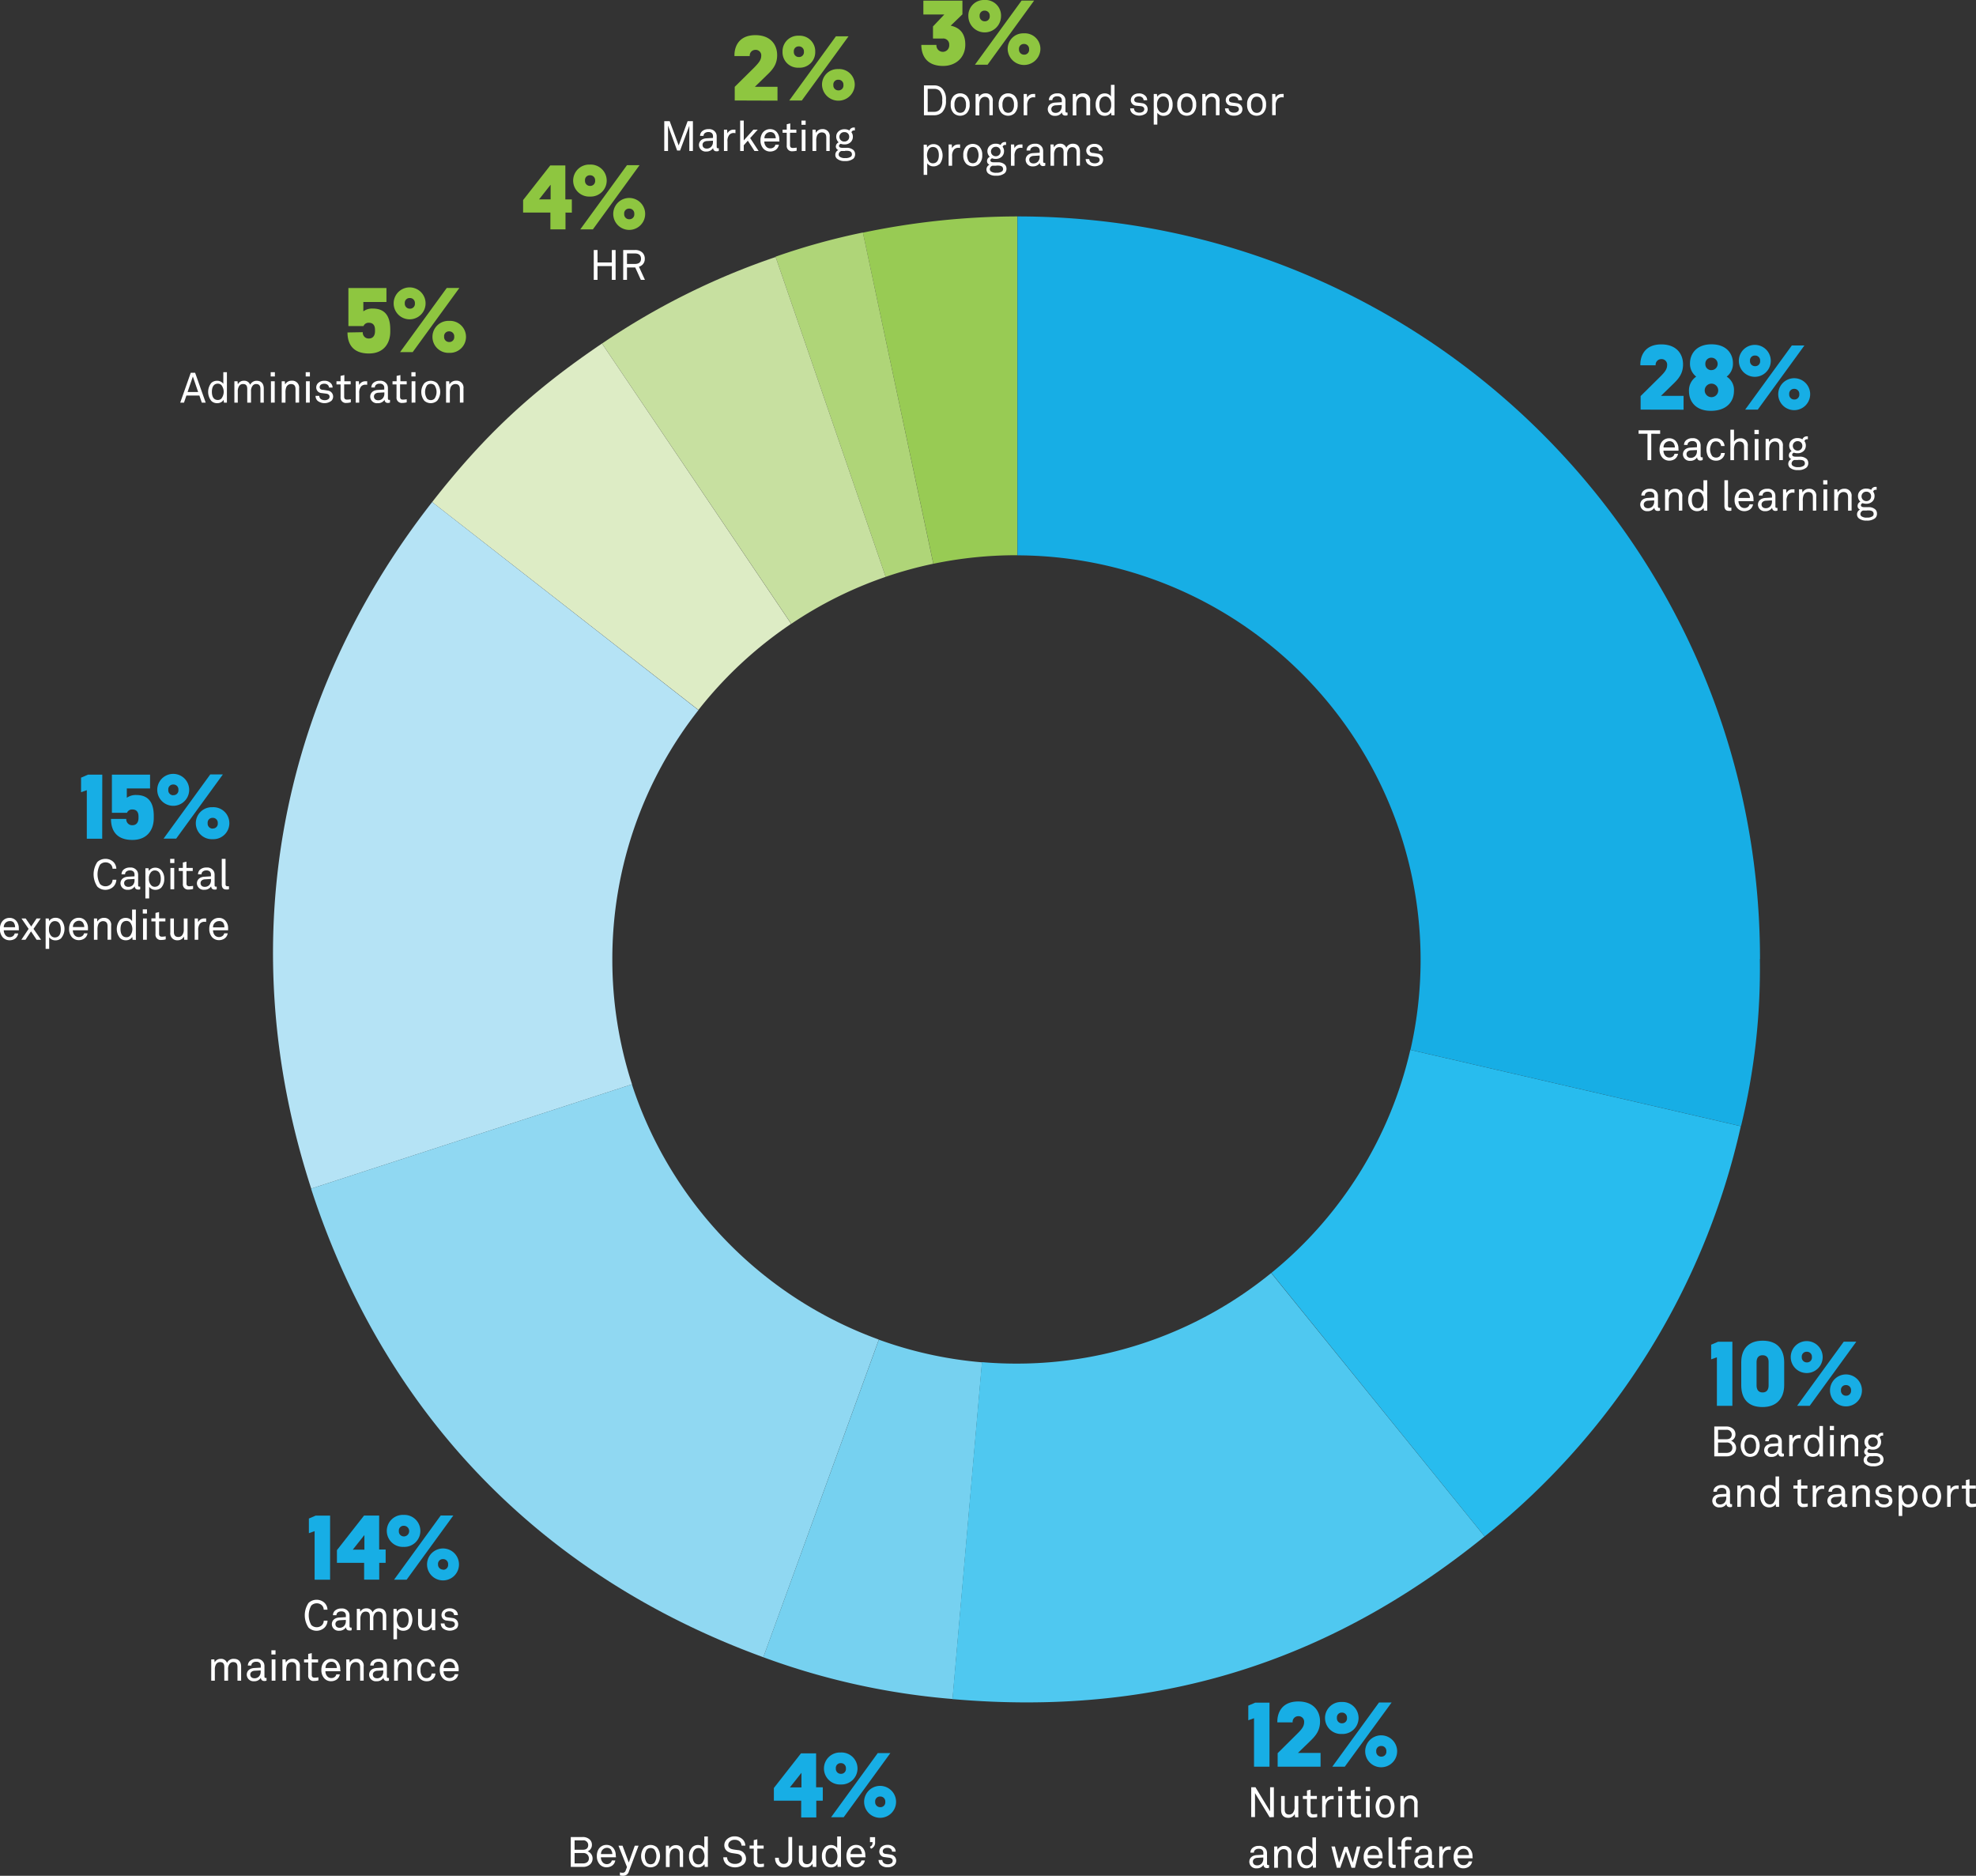 <svg xmlns="http://www.w3.org/2000/svg" viewBox="0 0 523.55 496.9"><rect x="0" y="0" width="523.55" height="496.9" fill="#333333" stroke="none"/><defs><style>.cls-1{fill:#17aee5;}.cls-2{fill:#fff;}.cls-3{fill:#8ec640;}.cls-4{fill:#98cb54;}.cls-5{fill:#afd578;}.cls-6{fill:#c7e0a0;}.cls-7{fill:#ddecc5;}.cls-8{fill:#b5e3f5;}.cls-9{fill:#90d8f2;}.cls-10{fill:#76d1f0;}.cls-11{fill:#4fc8f0;}.cls-12{fill:#28bcee;}</style></defs><g id="Layer_2" data-name="Layer 2"><g id="Layer_1-2" data-name="Layer 1"><path class="cls-1" d="M87.46,418.46h-4.1V405.6l-1.52.54v-3.88l1.81-.78h3.81Z"/><path class="cls-1" d="M100.48,414v4.45h-4V414H89.27v-3.36l7.19-9.17h4v9h1.72V414Zm-7-3.5h3.07v-3.88Z"/><path class="cls-1" d="M106.93,401.3a4.24,4.24,0,1,1,0,8.47,4.24,4.24,0,1,1,0-8.47Zm.81,17.16h-3.33l12.36-17h3.34ZM107,407a1.41,1.41,0,0,0,0-2.82,1.26,1.26,0,0,0-1.32,1.39A1.32,1.32,0,0,0,107,407Zm10.38,3.19a4.23,4.23,0,1,1,0,8.46,4.23,4.23,0,1,1,0-8.46Zm0,5.64a1.28,1.28,0,0,0,1.35-1.42,1.3,1.3,0,0,0-1.35-1.4,1.26,1.26,0,0,0-1.32,1.4A1.31,1.31,0,0,0,117.41,415.78Z"/><path class="cls-2" d="M86,431.14a3.09,3.09,0,0,1-4.26,0,5.85,5.85,0,0,1,0-6.51,3.05,3.05,0,0,1,2.14-.85,3,3,0,0,1,2.11.82,2.65,2.65,0,0,1,.78,1.8h-1a1.69,1.69,0,0,0-.43-1.1,1.91,1.91,0,0,0-1.43-.58,2,2,0,0,0-1.44.6,5.24,5.24,0,0,0,0,5.13,2,2,0,0,0,1.44.6,1.94,1.94,0,0,0,1.44-.6,1.78,1.78,0,0,0,.43-1.14h1A2.72,2.72,0,0,1,86,431.14Z"/><path class="cls-2" d="M92.5,431.91a.8.8,0,0,1-.82-.86h0a2.06,2.06,0,0,1-1.82.93,1.77,1.77,0,0,1-1.94-1.74c0-.73.47-1.67,2-1.76l1.72-.1V428a1.12,1.12,0,0,0-.29-.85,1.27,1.27,0,0,0-.93-.29,1.41,1.41,0,0,0-1,.33,1,1,0,0,0-.28.68h-.92a1.66,1.66,0,0,1,.49-1.18,2.44,2.44,0,0,1,1.74-.6,2,2,0,0,1,2,1.08,2.14,2.14,0,0,1,.16.87v2.73c0,.3.13.38.32.38a1.43,1.43,0,0,0,.24,0v.7A1.31,1.31,0,0,1,92.5,431.91Zm-.87-2.8-1.52.09c-.57,0-1.24.3-1.24,1,0,.5.31,1,1.12,1a1.61,1.61,0,0,0,1.16-.46,1.84,1.84,0,0,0,.48-1.28Z"/><path class="cls-2" d="M101.41,431.83v-3.59c0-.79-.26-1.33-1.15-1.33a1.14,1.14,0,0,0-.86.37,2.16,2.16,0,0,0-.48,1.55v3H98v-3.59c0-.79-.23-1.33-1.14-1.33a1.21,1.21,0,0,0-1,.5,2.54,2.54,0,0,0-.38,1.42v3h-.94v-5.64h.82l.09.8a1.72,1.72,0,0,1,1.59-.94,1.63,1.63,0,0,1,1.68,1.07,1.85,1.85,0,0,1,1.74-1.07c1.28,0,1.88.82,1.88,2.07v3.71Z"/><path class="cls-2" d="M108.39,431.42a2.22,2.22,0,0,1-1.56.57,2,2,0,0,1-1.64-.8v3.07h-.94V426.2h.83l.07.74a2,2,0,0,1,1.68-.88,2.15,2.15,0,0,1,1.6.61,3.81,3.81,0,0,1,0,4.75Zm-1.71-4.56a1.34,1.34,0,0,0-.92.37,2.91,2.91,0,0,0,0,3.59,1.34,1.34,0,0,0,.92.37c1.26,0,1.59-1.13,1.59-2.17S107.94,426.86,106.68,426.86Z"/><path class="cls-2" d="M114.45,431.83l-.08-.85a1.84,1.84,0,0,1-1.67,1c-1.28,0-1.93-.77-1.93-2.08v-3.7h1v3.57c0,.85.31,1.35,1.2,1.35a1.31,1.31,0,0,0,.94-.42,2.28,2.28,0,0,0,.47-1.57v-2.93h.94v5.64Z"/><path class="cls-2" d="M121,431.34a3,3,0,0,1-3.67,0,1.79,1.79,0,0,1-.55-1.29h1a1.09,1.09,0,0,0,.46.88,1.77,1.77,0,0,0,1,.26,1.57,1.57,0,0,0,1-.31.81.81,0,0,0,.28-.62c0-.42-.3-.72-.88-.8l-1.27-.17a1.47,1.47,0,0,1-1.39-1.52,1.66,1.66,0,0,1,.47-1.1,2.3,2.3,0,0,1,1.66-.62,2.24,2.24,0,0,1,1.8.71,1.63,1.63,0,0,1,.4,1.08h-1a1,1,0,0,0-.32-.7,1.35,1.35,0,0,0-.93-.3,1.5,1.5,0,0,0-.66.11.85.85,0,0,0-.56.76c0,.47.29.67.76.73.31.05.75.09,1.36.19a1.61,1.61,0,0,1,1.43,1.57A1.56,1.56,0,0,1,121,431.34Z"/><path class="cls-2" d="M62.92,445.21v-3.59c0-.79-.26-1.33-1.15-1.33a1.14,1.14,0,0,0-.86.37,2.16,2.16,0,0,0-.48,1.55v3h-1v-3.59c0-.79-.23-1.33-1.14-1.33a1.21,1.21,0,0,0-1,.5,2.54,2.54,0,0,0-.37,1.42v3h-.95v-5.64h.82l.09.8a1.72,1.72,0,0,1,1.59-.94,1.63,1.63,0,0,1,1.68,1.07A1.85,1.85,0,0,1,62,439.43c1.28,0,1.89.82,1.89,2.07v3.71Z"/><path class="cls-2" d="M69.94,445.29a.8.8,0,0,1-.81-.86h0a2,2,0,0,1-1.81.93,1.77,1.77,0,0,1-1.94-1.74c0-.73.46-1.67,2-1.76l1.72-.1v-.42a1.09,1.09,0,0,0-.29-.85,1.27,1.27,0,0,0-.93-.29,1.39,1.39,0,0,0-1,.33.92.92,0,0,0-.28.68h-.93a1.71,1.71,0,0,1,.49-1.18,2.44,2.44,0,0,1,1.74-.6,2,2,0,0,1,2,1.08,2.14,2.14,0,0,1,.17.87v2.73c0,.3.12.38.31.38a1.43,1.43,0,0,0,.24,0v.7A1.31,1.31,0,0,1,69.94,445.29Zm-.87-2.8-1.52.09c-.57,0-1.24.3-1.24,1,0,.5.32,1,1.12,1a1.59,1.59,0,0,0,1.16-.46,1.8,1.8,0,0,0,.48-1.28Z"/><path class="cls-2" d="M71.91,438.28v-1.12H73v1.12Zm.07,6.93v-5.64h1v5.64Z"/><path class="cls-2" d="M78.49,445.21v-3.58c0-.84-.34-1.34-1.24-1.34a1.37,1.37,0,0,0-1.22.86,3.75,3.75,0,0,0-.2,1.44v2.62h-1v-5.64h.82l.08.85a1.9,1.9,0,0,1,1.71-1,1.82,1.82,0,0,1,2,2.07v3.71Z"/><path class="cls-2" d="M83.21,445.29a1.38,1.38,0,0,1-1.55-1.53v-3.38h-1.1v-.81h1.1v-1.44l.94-.22v1.66h1.68v.81H82.6v3.27c0,.55.24.77.76.77a6.81,6.81,0,0,0,1-.1v.82A4.35,4.35,0,0,1,83.21,445.29Z"/><path class="cls-2" d="M90.22,442.71h-4a2,2,0,0,0,.55,1.41,1.38,1.38,0,0,0,1,.4,1.42,1.42,0,0,0,1-.36,1.23,1.23,0,0,0,.34-.62h.92a2.1,2.1,0,0,1-.87,1.4,2.65,2.65,0,0,1-1.44.42,2.37,2.37,0,0,1-1.87-.85,3.16,3.16,0,0,1-.7-2.09,3.44,3.44,0,0,1,.43-1.81,2.41,2.41,0,0,1,2.13-1.18,2.28,2.28,0,0,1,1.72.72,2.9,2.9,0,0,1,.71,2Zm-1.3-2a1.36,1.36,0,0,0-1.12-.51,1.57,1.57,0,0,0-1.55,1.66h3A2,2,0,0,0,88.92,440.74Z"/><path class="cls-2" d="M95.42,445.21v-3.58c0-.84-.35-1.34-1.24-1.34a1.38,1.38,0,0,0-1.23.86,3.75,3.75,0,0,0-.2,1.44v2.62h-1v-5.64h.83l.08.85a1.9,1.9,0,0,1,1.7-1,1.82,1.82,0,0,1,2,2.07v3.71Z"/><path class="cls-2" d="M102.42,445.29a.8.8,0,0,1-.81-.86h0a2,2,0,0,1-1.81.93,1.77,1.77,0,0,1-2-1.74c0-.73.47-1.67,2-1.76l1.72-.1v-.42a1.09,1.09,0,0,0-.29-.85,1.27,1.27,0,0,0-.93-.29,1.39,1.39,0,0,0-1,.33.92.92,0,0,0-.28.68H98.1a1.66,1.66,0,0,1,.49-1.18,2.44,2.44,0,0,1,1.74-.6,2,2,0,0,1,2,1.08,2.14,2.14,0,0,1,.17.87v2.73c0,.3.12.38.31.38a1.43,1.43,0,0,0,.24,0v.7A1.31,1.31,0,0,1,102.42,445.29Zm-.87-2.8-1.52.09c-.57,0-1.24.3-1.24,1,0,.5.32,1,1.12,1a1.59,1.59,0,0,0,1.16-.46,1.84,1.84,0,0,0,.48-1.28Z"/><path class="cls-2" d="M108.08,445.21v-3.58c0-.84-.34-1.34-1.23-1.34a1.37,1.37,0,0,0-1.23.86,3.75,3.75,0,0,0-.2,1.44v2.62h-1v-5.64h.82l.08.85a1.9,1.9,0,0,1,1.71-1,1.82,1.82,0,0,1,2,2.07v3.71Z"/><path class="cls-2" d="M114.72,444.75a2.24,2.24,0,0,1-1.63.61A2.35,2.35,0,0,1,111,444.3a3.36,3.36,0,0,1-.47-1.91,3.3,3.3,0,0,1,.47-1.9,2.31,2.31,0,0,1,2-1.06,2.26,2.26,0,0,1,1.61.6,2.17,2.17,0,0,1,.66,1.45h-.95a1.4,1.4,0,0,0-.41-.88,1.27,1.27,0,0,0-.91-.35,1.41,1.41,0,0,0-1,.37,2.29,2.29,0,0,0-.57,1.77,2.32,2.32,0,0,0,.57,1.78,1.41,1.41,0,0,0,1,.36,1.34,1.34,0,0,0,1-.37,1.46,1.46,0,0,0,.38-.84h1A2.16,2.16,0,0,1,114.72,444.75Z"/><path class="cls-2" d="M121.52,442.71h-4a2.08,2.08,0,0,0,.54,1.41,1.63,1.63,0,0,0,2.09,0,1.22,1.22,0,0,0,.33-.62h.93a2.1,2.1,0,0,1-.87,1.4,2.65,2.65,0,0,1-1.44.42,2.37,2.37,0,0,1-1.87-.85,3.17,3.17,0,0,1-.71-2.09,3.45,3.45,0,0,1,.44-1.81,2.41,2.41,0,0,1,2.13-1.18,2.32,2.32,0,0,1,1.72.72,3,3,0,0,1,.71,2Zm-1.3-2a1.36,1.36,0,0,0-1.12-.51,1.57,1.57,0,0,0-1.55,1.66h3A2,2,0,0,0,120.22,440.74Z"/><path class="cls-1" d="M27.08,222.18H23V209.32l-1.52.54V206l1.82-.79h3.8Z"/><path class="cls-1" d="M33.46,216.93a1.54,1.54,0,0,0,1.62,1.67c1.1,0,1.62-.81,1.62-1.92v-.39c0-1.1-.47-1.86-1.62-1.86a1.44,1.44,0,0,0-1.43.88h-4V205.2H39.76v3.66H33.6v2.47a4.07,4.07,0,0,1,2.51-.73c3.16,0,4.63,1.91,4.63,5.52v.61c0,3-1.66,5.77-5.66,5.77-4.17,0-5.67-2.43-5.67-5.57Z"/><path class="cls-1" d="M45.87,205a4.23,4.23,0,1,1,.05,8.46,4.23,4.23,0,1,1-.05-8.46Zm.81,17.15H43.34l12.37-17h3.34Zm-.76-11.51a1.28,1.28,0,0,0,1.35-1.42,1.3,1.3,0,0,0-1.35-1.4,1.27,1.27,0,0,0-1.33,1.4A1.32,1.32,0,0,0,45.92,210.67Zm10.38,3.19a4.24,4.24,0,1,1,.05,8.47,4.24,4.24,0,1,1-.05-8.47Zm.05,5.64a1.28,1.28,0,0,0,1.35-1.42,1.3,1.3,0,0,0-1.35-1.4,1.27,1.27,0,0,0-1.33,1.4A1.32,1.32,0,0,0,56.35,219.5Z"/><path class="cls-2" d="M30.05,234.87a3.09,3.09,0,0,1-4.26,0,5.86,5.86,0,0,1,0-6.52,3.09,3.09,0,0,1,2.14-.84,3,3,0,0,1,2.11.81,2.67,2.67,0,0,1,.78,1.81h-1a1.76,1.76,0,0,0-.44-1.11,1.94,1.94,0,0,0-1.43-.58,2,2,0,0,0-1.44.61,5.24,5.24,0,0,0,0,5.13,2,2,0,0,0,1.44.6,2,2,0,0,0,1.44-.6,1.81,1.81,0,0,0,.44-1.14h1A2.72,2.72,0,0,1,30.05,234.87Z"/><path class="cls-2" d="M36.52,235.64a.81.81,0,0,1-.82-.86h0a2,2,0,0,1-1.82.92A1.77,1.77,0,0,1,31.92,234c0-.72.47-1.67,2-1.76l1.72-.1v-.41a1.09,1.09,0,0,0-.29-.86,1.27,1.27,0,0,0-.93-.29,1.39,1.39,0,0,0-1,.34.9.9,0,0,0-.28.68H32.2a1.67,1.67,0,0,1,.49-1.19,2.44,2.44,0,0,1,1.74-.6,2,2,0,0,1,2,1.08,2.21,2.21,0,0,1,.17.87v2.74c0,.3.12.37.31.37a1.43,1.43,0,0,0,.24,0v.7A1.31,1.31,0,0,1,36.52,235.64Zm-.87-2.8-1.52.09c-.57,0-1.24.3-1.24,1,0,.5.32,1,1.12,1a1.6,1.6,0,0,0,1.16-.45,1.86,1.86,0,0,0,.48-1.29Z"/><path class="cls-2" d="M42.71,235.15a2.26,2.26,0,0,1-1.55.57,2,2,0,0,1-1.64-.81V238h-1v-8h.84l.06.73a2,2,0,0,1,1.69-.88,2.14,2.14,0,0,1,1.59.62,3.3,3.3,0,0,1,.82,2.34A3.34,3.34,0,0,1,42.71,235.15ZM41,230.58a1.29,1.29,0,0,0-.91.37,2.36,2.36,0,0,0-.63,1.8,2.32,2.32,0,0,0,.63,1.79,1.25,1.25,0,0,0,.91.37c1.26,0,1.6-1.12,1.6-2.16S42.26,230.58,41,230.58Z"/><path class="cls-2" d="M45.09,228.62v-1.11H46.2v1.11Zm.07,6.94v-5.64h1v5.64Z"/><path class="cls-2" d="M50,235.64a1.38,1.38,0,0,1-1.55-1.53v-3.38h-1.1v-.81h1.1v-1.44l.95-.23v1.67h1.67v.81H49.41V234c0,.54.23.77.75.77a7,7,0,0,0,1-.1v.81A4,4,0,0,1,50,235.64Z"/><path class="cls-2" d="M56.77,235.64a.81.81,0,0,1-.82-.86h0a2.05,2.05,0,0,1-1.82.92A1.77,1.77,0,0,1,52.17,234c0-.72.47-1.67,2-1.76l1.72-.1v-.41a1.13,1.13,0,0,0-.29-.86,1.27,1.27,0,0,0-.93-.29,1.41,1.41,0,0,0-1,.34.93.93,0,0,0-.27.68h-.93a1.67,1.67,0,0,1,.49-1.19,2.44,2.44,0,0,1,1.74-.6,2,2,0,0,1,2,1.08,2.21,2.21,0,0,1,.16.87v2.74c0,.3.13.37.32.37a1.43,1.43,0,0,0,.24,0v.7A1.31,1.31,0,0,1,56.77,235.64Zm-.87-2.8-1.52.09c-.57,0-1.24.3-1.24,1,0,.5.31,1,1.12,1a1.6,1.6,0,0,0,1.16-.45,1.86,1.86,0,0,0,.48-1.29Z"/><path class="cls-2" d="M59.94,235.63c-.82,0-1.18-.49-1.18-1.39v-6.73h1v6.68c0,.38.12.58.51.58h.39v.8A2.36,2.36,0,0,1,59.94,235.63Z"/><path class="cls-2" d="M5,246.43H1a2.08,2.08,0,0,0,.55,1.42,1.44,1.44,0,0,0,1,.4,1.42,1.42,0,0,0,1-.37,1.19,1.19,0,0,0,.34-.61h.93A2.12,2.12,0,0,1,4,248.66a2.62,2.62,0,0,1-1.44.42,2.42,2.42,0,0,1-1.88-.84,3.21,3.21,0,0,1-.7-2.1,3.4,3.4,0,0,1,.44-1.81,2.4,2.4,0,0,1,2.13-1.18,2.25,2.25,0,0,1,1.71.73,2.89,2.89,0,0,1,.72,2Zm-1.31-2A1.31,1.31,0,0,0,2.57,244,1.57,1.57,0,0,0,1,245.62H4A2,2,0,0,0,3.68,244.47Z"/><path class="cls-2" d="M9.7,248.94l-1.48-2.22-1.47,2.22H5.66l1.92-2.88L5.69,243.3H6.8l1.47,2.13,1.42-2.13h1.09l-1.9,2.76,2,2.88Z"/><path class="cls-2" d="M16.22,248.53a2.22,2.22,0,0,1-1.55.57,2,2,0,0,1-1.64-.81v3.07h-.94v-8.05h.83L13,244a2,2,0,0,1,1.68-.88,2.15,2.15,0,0,1,1.6.62,3.8,3.8,0,0,1-.05,4.75ZM14.52,244a1.32,1.32,0,0,0-.92.37,2.35,2.35,0,0,0-.62,1.8,2.32,2.32,0,0,0,.62,1.79,1.32,1.32,0,0,0,.92.37c1.26,0,1.59-1.12,1.59-2.16S15.78,244,14.52,244Z"/><path class="cls-2" d="M23.3,246.43h-4a2.08,2.08,0,0,0,.55,1.42,1.6,1.6,0,0,0,2.08,0,1.19,1.19,0,0,0,.34-.61h.92a2,2,0,0,1-.87,1.39,2.56,2.56,0,0,1-1.43.42,2.42,2.42,0,0,1-1.88-.84,3.21,3.21,0,0,1-.7-2.1,3.49,3.49,0,0,1,.43-1.81,2.43,2.43,0,0,1,2.13-1.18,2.25,2.25,0,0,1,1.72.73,2.89,2.89,0,0,1,.72,2Zm-1.3-2a1.32,1.32,0,0,0-1.12-.52,1.58,1.58,0,0,0-1.55,1.67h3A2,2,0,0,0,22,244.47Z"/><path class="cls-2" d="M28.5,248.94v-3.58c0-.85-.35-1.35-1.24-1.35a1.38,1.38,0,0,0-1.22.87,3.71,3.71,0,0,0-.21,1.44v2.62h-.94V243.3h.82l.08.84a1.92,1.92,0,0,1,1.71-1,1.82,1.82,0,0,1,1.95,2.08v3.71Z"/><path class="cls-2" d="M35.12,248.94l-.06-.74a2,2,0,0,1-1.69.88,2.14,2.14,0,0,1-1.59-.61,3.78,3.78,0,0,1,0-4.75,2.19,2.19,0,0,1,1.55-.57A2,2,0,0,1,35,244v-3.06h1v8.05Zm-.68-4.62a1.29,1.29,0,0,0-.91-.37c-1.26,0-1.6,1.13-1.6,2.17s.34,2.16,1.6,2.16a1.29,1.29,0,0,0,.91-.37,2.87,2.87,0,0,0,0-3.59Z"/><path class="cls-2" d="M37.83,242v-1.11h1.11V242Zm.07,6.94V243.3h1v5.64Z"/><path class="cls-2" d="M42.75,249a1.38,1.38,0,0,1-1.55-1.53v-3.38H40.11v-.81H41.2v-1.44l.95-.23v1.67h1.67v.81H42.15v3.27c0,.54.23.77.76.77a7,7,0,0,0,1-.1v.81A4,4,0,0,1,42.75,249Z"/><path class="cls-2" d="M48.81,248.94l-.07-.86a1.84,1.84,0,0,1-1.68,1A1.81,1.81,0,0,1,45.13,247v-3.7h.95v3.57c0,.84.31,1.34,1.21,1.34a1.23,1.23,0,0,0,.93-.42,2.26,2.26,0,0,0,.47-1.56V243.3h1v5.64Z"/><path class="cls-2" d="M54.1,244.18a1.57,1.57,0,0,0-1.07.44,2.53,2.53,0,0,0-.51,1.81v2.51h-.94V243.3h.84l.07,1a1.76,1.76,0,0,1,1.69-1,2.18,2.18,0,0,1,.44,0v.92A3,3,0,0,0,54.1,244.18Z"/><path class="cls-2" d="M60.44,246.43h-4a2.08,2.08,0,0,0,.55,1.42,1.6,1.6,0,0,0,2.08,0,1.19,1.19,0,0,0,.34-.61h.92a2,2,0,0,1-.87,1.39,2.56,2.56,0,0,1-1.43.42,2.42,2.42,0,0,1-1.88-.84,3.21,3.21,0,0,1-.7-2.1,3.49,3.49,0,0,1,.43-1.81A2.43,2.43,0,0,1,58,243.15a2.25,2.25,0,0,1,1.72.73,2.89,2.89,0,0,1,.72,2Zm-1.3-2A1.32,1.32,0,0,0,58,244a1.58,1.58,0,0,0-1.55,1.67h3A2,2,0,0,0,59.14,244.47Z"/><path class="cls-1" d="M434.69,108.51v-3.59l5.23-5.17c1.06-1.06,1.79-1.89,1.79-3a1.46,1.46,0,0,0-1.57-1.62,1.49,1.49,0,0,0-1.47,1.64h-4.05c-.07-2.28,1-5.54,5.55-5.54,3.85,0,5.76,2.35,5.76,5.3,0,2.4-1.13,3.78-2.7,5.27l-3.16,3.07h6v3.66Z"/><path class="cls-1" d="M453.46,91.21c4.05,0,5.69,2.55,5.69,5a4.26,4.26,0,0,1-1.66,3.56,4.14,4.14,0,0,1,1.93,3.81c0,2.67-1.79,5.2-6,5.25s-5.92-2.56-5.92-5.25a4.42,4.42,0,0,1,1.92-3.81,4.3,4.3,0,0,1-1.65-3.56C447.79,93.81,449.41,91.21,453.46,91.21Zm0,14a1.79,1.79,0,0,0,0-3.58,1.79,1.79,0,1,0,0,3.58Zm0-7.17a1.64,1.64,0,1,0,0-3.28,1.55,1.55,0,0,0-1.62,1.64A1.56,1.56,0,0,0,453.46,98.05Z"/><path class="cls-1" d="M464.92,91.36a4.23,4.23,0,1,1,.05,8.46,4.23,4.23,0,1,1-.05-8.46Zm.81,17.15h-3.34l12.37-17h3.33ZM465,97a1.28,1.28,0,0,0,1.35-1.42,1.3,1.3,0,0,0-1.35-1.4,1.27,1.27,0,0,0-1.33,1.4A1.32,1.32,0,0,0,465,97Zm10.38,3.19a4.23,4.23,0,1,1,0,8.46,4.23,4.23,0,1,1,0-8.46Zm0,5.64a1.28,1.28,0,0,0,1.35-1.42,1.3,1.3,0,0,0-1.35-1.4,1.27,1.27,0,0,0-1.32,1.4A1.31,1.31,0,0,0,475.39,105.83Z"/><path class="cls-2" d="M437.51,114.9v7h-1v-7h-2.36V114h5.71v.92Z"/><path class="cls-2" d="M444.74,119.38h-4a2,2,0,0,0,.55,1.41,1.41,1.41,0,0,0,1,.41,1.46,1.46,0,0,0,1.05-.37,1.3,1.3,0,0,0,.33-.62h.93a2.11,2.11,0,0,1-.87,1.4,2.62,2.62,0,0,1-1.44.42,2.41,2.41,0,0,1-1.88-.85,3.16,3.16,0,0,1-.7-2.09,3.38,3.38,0,0,1,.44-1.81,2.4,2.4,0,0,1,2.13-1.18,2.28,2.28,0,0,1,1.71.72,2.91,2.91,0,0,1,.72,2Zm-1.31-2a1.33,1.33,0,0,0-1.11-.51,1.57,1.57,0,0,0-1.55,1.66h3A2,2,0,0,0,443.43,117.41Z"/><path class="cls-2" d="M450.48,122a.8.8,0,0,1-.82-.85h0a2.06,2.06,0,0,1-1.82.92,1.77,1.77,0,0,1-1.94-1.74c0-.72.47-1.67,2-1.76l1.72-.1V118a1.13,1.13,0,0,0-.29-.86,1.27,1.27,0,0,0-.93-.29,1.39,1.39,0,0,0-1,.33.92.92,0,0,0-.28.68h-.93a1.66,1.66,0,0,1,.49-1.18,2.44,2.44,0,0,1,1.74-.6,2,2,0,0,1,2,1.08,2.21,2.21,0,0,1,.17.87v2.73c0,.3.12.38.31.38a1.43,1.43,0,0,0,.24,0v.7A1.31,1.31,0,0,1,450.48,122Zm-.87-2.79-1.52.08c-.57,0-1.24.31-1.24,1,0,.5.32,1,1.12,1a1.61,1.61,0,0,0,1.16-.46,1.82,1.82,0,0,0,.48-1.28Z"/><path class="cls-2" d="M456.3,121.42a2.24,2.24,0,0,1-1.63.61,2.35,2.35,0,0,1-2.06-1.06,4.1,4.1,0,0,1,0-3.81,2.33,2.33,0,0,1,2.05-1.06,2.26,2.26,0,0,1,1.61.6,2.19,2.19,0,0,1,.66,1.45H456a1.4,1.4,0,0,0-.41-.88,1.31,1.31,0,0,0-.91-.35,1.41,1.41,0,0,0-1,.37,3,3,0,0,0,0,3.55,1.41,1.41,0,0,0,1,.37,1.33,1.33,0,0,0,1-.38A1.43,1.43,0,0,0,456,120h1A2.16,2.16,0,0,1,456.3,121.42Z"/><path class="cls-2" d="M462.1,121.89v-3.58c0-.85-.35-1.35-1.24-1.35a1.38,1.38,0,0,0-1.23.87,3.7,3.7,0,0,0-.2,1.44v2.62h-.95v-8.06h.95V117a1.92,1.92,0,0,1,1.65-.89,1.83,1.83,0,0,1,2,2.07v3.72Z"/><path class="cls-2" d="M464.85,115v-1.12H466V115Zm.07,6.94v-5.65h1v5.65Z"/><path class="cls-2" d="M471.43,121.89v-3.58c0-.85-.35-1.35-1.24-1.35a1.38,1.38,0,0,0-1.23.87,3.7,3.7,0,0,0-.2,1.44v2.62h-.95v-5.65h.83l.08.85a1.9,1.9,0,0,1,1.71-1,1.82,1.82,0,0,1,1.95,2.07v3.72Z"/><path class="cls-2" d="M478.63,123.86a3.27,3.27,0,0,1-2.27.66,3,3,0,0,1-2.15-.66,1.4,1.4,0,0,1,.41-2.25,1,1,0,0,1-.66-1,1.21,1.21,0,0,1,.75-1.09,2,2,0,0,1-.65-1.46,1.89,1.89,0,0,1,.53-1.38,2.22,2.22,0,0,1,1.68-.63,2.39,2.39,0,0,1,1.29.33,1.2,1.2,0,0,1,1.16-.79l.28,0v.77h-.21a.64.64,0,0,0-.69.51,1.87,1.87,0,0,1,.36,1.18,2,2,0,0,1-.51,1.35,2.22,2.22,0,0,1-1.68.66,2.56,2.56,0,0,1-.95-.15.63.63,0,0,0-.48.5c0,.49.49.55.85.56s1.11,0,1.11,0a2.63,2.63,0,0,1,1.87.59,1.54,1.54,0,0,1,.44,1.1A1.58,1.58,0,0,1,478.63,123.86Zm-2.22-2h-1a1,1,0,0,0-.72.89.77.77,0,0,0,.24.59,2.13,2.13,0,0,0,1.5.4,2.31,2.31,0,0,0,1.54-.41.76.76,0,0,0,.24-.58C478.19,121.76,477.13,121.83,476.41,121.83Zm-.15-5a1.25,1.25,0,1,0,0,2.5,1.22,1.22,0,0,0,1.28-1.26A1.19,1.19,0,0,0,476.26,116.87Z"/><path class="cls-2" d="M439.15,135.34a.79.79,0,0,1-.81-.85h0a2.06,2.06,0,0,1-1.81.92,1.77,1.77,0,0,1-1.94-1.74c0-.72.46-1.67,2-1.76l1.72-.1v-.41a1.09,1.09,0,0,0-.29-.86,1.27,1.27,0,0,0-.93-.29,1.39,1.39,0,0,0-1,.33.92.92,0,0,0-.28.68h-.93a1.71,1.71,0,0,1,.49-1.18,2.44,2.44,0,0,1,1.74-.6,2,2,0,0,1,2,1.08,2.21,2.21,0,0,1,.17.87v2.73c0,.3.12.38.31.38a1.43,1.43,0,0,0,.24,0v.7A1.31,1.31,0,0,1,439.15,135.34Zm-.87-2.8-1.52.09c-.57,0-1.24.31-1.24,1,0,.5.32,1,1.12,1a1.59,1.59,0,0,0,1.16-.46,1.78,1.78,0,0,0,.48-1.28Z"/><path class="cls-2" d="M444.83,135.27v-3.58c0-.85-.35-1.35-1.24-1.35a1.38,1.38,0,0,0-1.23.87,3.7,3.7,0,0,0-.2,1.44v2.62h-1v-5.65H442l.07.85a1.91,1.91,0,0,1,1.71-1,1.82,1.82,0,0,1,1.95,2.07v3.72Z"/><path class="cls-2" d="M451.45,135.27l-.07-.74a2,2,0,0,1-1.68.88,2.16,2.16,0,0,1-1.6-.61,3.38,3.38,0,0,1-.81-2.34,3.32,3.32,0,0,1,.86-2.41,2.19,2.19,0,0,1,1.55-.57,2,2,0,0,1,1.64.8v-3.07h1v8.06Zm-.68-4.62a1.3,1.3,0,0,0-.92-.37c-1.26,0-1.59,1.13-1.59,2.16s.33,2.17,1.59,2.17a1.3,1.3,0,0,0,.92-.37,2.91,2.91,0,0,0,0-3.59Z"/><path class="cls-2" d="M458.07,135.33c-.83,0-1.18-.49-1.18-1.38v-6.74h.95v6.68c0,.38.12.58.51.58h.39v.81A2.73,2.73,0,0,1,458.07,135.33Z"/><path class="cls-2" d="M464.62,132.76h-4a2,2,0,0,0,.55,1.41,1.41,1.41,0,0,0,1,.41,1.46,1.46,0,0,0,1.05-.37,1.3,1.3,0,0,0,.33-.62h.93a2.11,2.11,0,0,1-.87,1.4,2.62,2.62,0,0,1-1.44.42,2.41,2.41,0,0,1-1.88-.85,3.16,3.16,0,0,1-.7-2.09,3.38,3.38,0,0,1,.44-1.81,2.4,2.4,0,0,1,2.13-1.18,2.28,2.28,0,0,1,1.71.72,2.91,2.91,0,0,1,.72,2Zm-1.31-2a1.33,1.33,0,0,0-1.11-.51,1.57,1.57,0,0,0-1.55,1.66h3A2,2,0,0,0,463.31,130.79Z"/><path class="cls-2" d="M470.36,135.34a.8.8,0,0,1-.82-.85h0a2.06,2.06,0,0,1-1.82.92,1.77,1.77,0,0,1-1.94-1.74c0-.72.47-1.67,2-1.76l1.72-.1v-.41a1.13,1.13,0,0,0-.29-.86,1.27,1.27,0,0,0-.93-.29,1.39,1.39,0,0,0-1,.33.92.92,0,0,0-.28.68H466a1.66,1.66,0,0,1,.49-1.18,2.44,2.44,0,0,1,1.74-.6,2,2,0,0,1,2,1.08,2.21,2.21,0,0,1,.17.87v2.73c0,.3.12.38.31.38a1.43,1.43,0,0,0,.24,0v.7A1.31,1.31,0,0,1,470.36,135.34Zm-.87-2.8-1.52.09c-.57,0-1.24.31-1.24,1,0,.5.32,1,1.12,1a1.61,1.61,0,0,0,1.16-.46,1.82,1.82,0,0,0,.48-1.28Z"/><path class="cls-2" d="M474.93,130.5a1.53,1.53,0,0,0-1.07.45,2.52,2.52,0,0,0-.51,1.81v2.51h-.94v-5.65h.84l.07,1a1.74,1.74,0,0,1,1.69-1,3.25,3.25,0,0,1,.44,0v.93A2.24,2.24,0,0,0,474.93,130.5Z"/><path class="cls-2" d="M480.33,135.27v-3.58c0-.85-.35-1.35-1.24-1.35a1.38,1.38,0,0,0-1.23.87,3.7,3.7,0,0,0-.2,1.44v2.62h-1v-5.65h.83l.08.85a1.9,1.9,0,0,1,1.7-1,1.82,1.82,0,0,1,1.95,2.07v3.72Z"/><path class="cls-2" d="M483.07,128.33v-1.12h1.1v1.12Zm.06,6.94v-5.65h1v5.65Z"/><path class="cls-2" d="M489.65,135.27v-3.58c0-.85-.35-1.35-1.24-1.35a1.38,1.38,0,0,0-1.23.87,3.7,3.7,0,0,0-.2,1.44v2.62h-1v-5.65h.83l.08.85a1.9,1.9,0,0,1,1.7-1,1.82,1.82,0,0,1,2,2.07v3.72Z"/><path class="cls-2" d="M496.85,137.24a3.3,3.3,0,0,1-2.28.66,3,3,0,0,1-2.14-.66,1.37,1.37,0,0,1-.4-1,1.39,1.39,0,0,1,.8-1.25,1,1,0,0,1-.65-1,1.22,1.22,0,0,1,.74-1.09,2,2,0,0,1-.64-1.46,1.89,1.89,0,0,1,.53-1.38,2.22,2.22,0,0,1,1.68-.63,2.42,2.42,0,0,1,1.29.33,1.19,1.19,0,0,1,1.16-.79l.28,0v.77H497a.66.66,0,0,0-.7.51,1.81,1.81,0,0,1,.37,1.18,2,2,0,0,1-.51,1.34,2.19,2.19,0,0,1-1.68.67,2.56,2.56,0,0,1-.95-.15.63.63,0,0,0-.48.5c0,.49.49.55.85.56H495a2.59,2.59,0,0,1,1.86.59,1.5,1.5,0,0,1,.45,1.1A1.58,1.58,0,0,1,496.85,137.24Zm-2.22-2h-1a1,1,0,0,0-.71.89.8.8,0,0,0,.23.59,2.16,2.16,0,0,0,1.51.39,2.3,2.3,0,0,0,1.54-.4.79.79,0,0,0,.23-.58C496.4,135.14,495.34,135.21,494.63,135.21Zm-.16-5a1.25,1.25,0,1,0,0,2.5,1.23,1.23,0,0,0,1.29-1.26A1.19,1.19,0,0,0,494.47,130.25Z"/><path class="cls-3" d="M96.12,88a1.54,1.54,0,0,0,1.62,1.67c1.1,0,1.62-.81,1.62-1.92v-.39c0-1.1-.47-1.86-1.62-1.86a1.44,1.44,0,0,0-1.43.88h-4V76.3h10.08V80H96.27v2.47a4,4,0,0,1,2.5-.73c3.16,0,4.63,1.91,4.63,5.52v.61c0,3-1.66,5.77-5.66,5.77-4.17,0-5.67-2.43-5.67-5.57Z"/><path class="cls-3" d="M108.53,76.13a4.23,4.23,0,1,1,0,8.46,4.23,4.23,0,1,1,0-8.46Zm.81,17.15H106l12.37-17h3.34Zm-.76-11.51a1.28,1.28,0,0,0,1.35-1.42,1.3,1.3,0,0,0-1.35-1.4,1.27,1.27,0,0,0-1.33,1.4A1.32,1.32,0,0,0,108.58,81.77ZM119,85a4.24,4.24,0,1,1,.05,8.47A4.24,4.24,0,1,1,119,85ZM119,90.6a1.28,1.28,0,0,0,1.35-1.42,1.3,1.3,0,0,0-1.35-1.4,1.27,1.27,0,0,0-1.33,1.4A1.32,1.32,0,0,0,119,90.6Z"/><path class="cls-2" d="M53.47,106.66l-.64-1.88H49.39l-.64,1.88h-1l2.79-7.91H51.7l2.8,7.91ZM51.1,99.74l-1.4,4.11h2.8Z"/><path class="cls-2" d="M59.33,106.66l-.07-.74a2,2,0,0,1-1.69.88,2.14,2.14,0,0,1-1.59-.61,3.81,3.81,0,0,1,0-4.75,2.21,2.21,0,0,1,1.55-.57,2,2,0,0,1,1.64.8V98.6h.95v8.06ZM58.65,102a1.34,1.34,0,0,0-.92-.37c-1.26,0-1.59,1.13-1.59,2.17s.33,2.16,1.59,2.16a1.34,1.34,0,0,0,.92-.37,2.91,2.91,0,0,0,0-3.59Z"/><path class="cls-2" d="M69,106.66v-3.59c0-.8-.26-1.34-1.15-1.34a1.13,1.13,0,0,0-.86.38,2.16,2.16,0,0,0-.48,1.55v3h-1v-3.59c0-.8-.23-1.34-1.13-1.34a1.2,1.2,0,0,0-1,.5,2.5,2.5,0,0,0-.38,1.43v3H62.1V101h.83l.09.81a1.7,1.7,0,0,1,1.58-.95,1.63,1.63,0,0,1,1.68,1.07A1.87,1.87,0,0,1,68,100.87c1.29,0,1.89.82,1.89,2.07v3.72Z"/><path class="cls-2" d="M71.72,99.72V98.6h1.11v1.12Zm.07,6.94V101h1v5.65Z"/><path class="cls-2" d="M78.3,106.66v-3.58c0-.85-.34-1.35-1.24-1.35a1.36,1.36,0,0,0-1.22.87,3.7,3.7,0,0,0-.2,1.44v2.62h-1V101h.82l.08.85a1.9,1.9,0,0,1,1.71-1,1.82,1.82,0,0,1,2,2.07v3.72Z"/><path class="cls-2" d="M81,99.72V98.6h1.11v1.12Zm.07,6.94V101h1v5.65Z"/><path class="cls-2" d="M87.81,106.17a3,3,0,0,1-3.67,0,1.87,1.87,0,0,1-.54-1.3h1a1.08,1.08,0,0,0,.45.88,1.81,1.81,0,0,0,1,.26,1.57,1.57,0,0,0,1-.31.81.81,0,0,0,.27-.61c0-.43-.3-.73-.88-.81l-1.27-.16a1.47,1.47,0,0,1-1.38-1.52,1.62,1.62,0,0,1,.47-1.11,2.28,2.28,0,0,1,1.66-.62,2.21,2.21,0,0,1,1.79.71,1.61,1.61,0,0,1,.41,1.09h-.95a1,1,0,0,0-.33-.71,1.31,1.31,0,0,0-.92-.3,1.5,1.5,0,0,0-.66.11.85.85,0,0,0-.57.76c0,.47.29.67.76.74.31,0,.76.09,1.36.19a1.6,1.6,0,0,1,1,2.71Z"/><path class="cls-2" d="M91.79,106.74a1.39,1.39,0,0,1-1.55-1.53v-3.38H89.15V101h1.09V99.58l1-.23V101h1.67v.82H91.19v3.27c0,.54.24.77.76.77a7,7,0,0,0,1-.1v.81A4,4,0,0,1,91.79,106.74Z"/><path class="cls-2" d="M96.77,101.9a1.55,1.55,0,0,0-1.07.44,2.54,2.54,0,0,0-.52,1.81v2.51h-.93V101h.83l.08,1a1.76,1.76,0,0,1,1.69-1,3.25,3.25,0,0,1,.44,0v.93A3.12,3.12,0,0,0,96.77,101.9Z"/><path class="cls-2" d="M102.71,106.74a.8.8,0,0,1-.81-.86h0a2,2,0,0,1-1.81.92,1.77,1.77,0,0,1-2-1.74c0-.72.47-1.67,2-1.76l1.72-.1v-.41a1.09,1.09,0,0,0-.29-.86,1.27,1.27,0,0,0-.93-.29,1.39,1.39,0,0,0-1,.33.94.94,0,0,0-.28.68h-.93a1.66,1.66,0,0,1,.49-1.18,2.44,2.44,0,0,1,1.74-.6,2,2,0,0,1,2,1.08,2.21,2.21,0,0,1,.17.87v2.73c0,.31.12.38.31.38a1.43,1.43,0,0,0,.24,0v.7A1.31,1.31,0,0,1,102.71,106.74Zm-.87-2.8-1.52.09c-.57,0-1.24.3-1.24,1,0,.5.32,1,1.12,1a1.55,1.55,0,0,0,1.16-.46,1.82,1.82,0,0,0,.48-1.28Z"/><path class="cls-2" d="M106.61,106.74a1.39,1.39,0,0,1-1.55-1.53v-3.38H104V101h1.09V99.58l1-.23V101h1.67v.82H106v3.27c0,.54.23.77.76.77a7,7,0,0,0,1-.1v.81A4,4,0,0,1,106.61,106.74Z"/><path class="cls-2" d="M109,99.72V98.6h1.1v1.12Zm.06,6.94V101h1v5.65Z"/><path class="cls-2" d="M115.83,106.15a2.56,2.56,0,0,1-3.41,0,3.74,3.74,0,0,1,0-4.62,2.53,2.53,0,0,1,3.41,0,3.7,3.7,0,0,1,0,4.62Zm-.69-4.07a1.4,1.4,0,0,0-1-.4,1.42,1.42,0,0,0-1,.4,3.22,3.22,0,0,0,0,3.51,1.42,1.42,0,0,0,1,.4,1.4,1.4,0,0,0,1-.4,3.17,3.17,0,0,0,0-3.51Z"/><path class="cls-2" d="M121.85,106.66v-3.58c0-.85-.34-1.35-1.23-1.35a1.37,1.37,0,0,0-1.23.87,3.7,3.7,0,0,0-.2,1.44v2.62h-1V101h.82l.08.85a1.9,1.9,0,0,1,1.71-1,1.82,1.82,0,0,1,2,2.07v3.72Z"/><path class="cls-1" d="M336.36,468h-4.1V455.16l-1.52.54v-3.88l1.82-.78h3.8Z"/><path class="cls-1" d="M338.52,468v-3.58l5.22-5.18c1.06-1.05,1.79-1.88,1.79-3a1.46,1.46,0,0,0-1.57-1.62,1.49,1.49,0,0,0-1.47,1.64h-4.05c-.07-2.28,1-5.54,5.55-5.54,3.85,0,5.76,2.35,5.76,5.3,0,2.4-1.12,3.77-2.69,5.27l-3.17,3.07h6V468Z"/><path class="cls-1" d="M355.49,450.86a4.24,4.24,0,1,1,.05,8.47,4.24,4.24,0,1,1-.05-8.47ZM356.3,468H353l12.37-17h3.34Zm-.76-11.5a1.29,1.29,0,0,0,1.35-1.43,1.3,1.3,0,0,0-1.35-1.4,1.26,1.26,0,0,0-1.32,1.4A1.32,1.32,0,0,0,355.54,456.51Zm10.38,3.19a4.23,4.23,0,1,1,.05,8.46,4.23,4.23,0,1,1-.05-8.46Zm.05,5.64a1.28,1.28,0,0,0,1.35-1.42,1.3,1.3,0,0,0-1.35-1.4,1.27,1.27,0,0,0-1.33,1.4A1.32,1.32,0,0,0,366,465.34Z"/><path class="cls-2" d="M336.4,481.39,332.52,475v6.35h-1v-7.9h1.12l3.88,6.38v-6.38h1v7.9Z"/><path class="cls-2" d="M343.13,481.39l-.08-.85a1.85,1.85,0,0,1-1.68,1c-1.28,0-1.93-.77-1.93-2.08v-3.7h.95v3.57c0,.85.32,1.35,1.21,1.35a1.27,1.27,0,0,0,.93-.42,2.28,2.28,0,0,0,.47-1.57v-2.93H344v5.64Z"/><path class="cls-2" d="M347.84,481.47a1.39,1.39,0,0,1-1.55-1.53v-3.38H345.2v-.81h1.09v-1.44l.95-.22v1.66h1.67v.81h-1.67v3.27c0,.55.23.77.76.77a7,7,0,0,0,1-.1v.82A4.44,4.44,0,0,1,347.84,481.47Z"/><path class="cls-2" d="M352.83,476.63a1.51,1.51,0,0,0-1.07.45,2.5,2.5,0,0,0-.52,1.8v2.51h-.93v-5.64h.83l.08,1a1.75,1.75,0,0,1,1.68-1,3.29,3.29,0,0,1,.45,0v.93A2.35,2.35,0,0,0,352.83,476.63Z"/><path class="cls-2" d="M354.53,474.46v-1.12h1.1v1.12Zm.07,6.93v-5.64h1v5.64Z"/><path class="cls-2" d="M359.45,481.47a1.38,1.38,0,0,1-1.55-1.53v-3.38h-1.09v-.81h1.09v-1.44l1-.22v1.66h1.67v.81h-1.67v3.27c0,.55.23.77.75.77a7,7,0,0,0,1-.1v.82A4.52,4.52,0,0,1,359.45,481.47Z"/><path class="cls-2" d="M361.85,474.46v-1.12H363v1.12Zm.06,6.93v-5.64h1v5.64Z"/><path class="cls-2" d="M368.68,480.88a2.53,2.53,0,0,1-3.41,0,3.74,3.74,0,0,1,0-4.62,2.53,2.53,0,0,1,3.41,0,3.74,3.74,0,0,1,0,4.62Zm-.69-4.06a1.49,1.49,0,0,0-2,0,3.2,3.2,0,0,0,0,3.5,1.49,1.49,0,0,0,2,0,3.2,3.2,0,0,0,0-3.5Z"/><path class="cls-2" d="M374.7,481.39v-3.58c0-.84-.34-1.35-1.24-1.35a1.38,1.38,0,0,0-1.22.87,3.75,3.75,0,0,0-.2,1.44v2.62h-1v-5.64h.82l.08.85a1.91,1.91,0,0,1,1.71-1,1.82,1.82,0,0,1,1.95,2.08v3.71Z"/><path class="cls-2" d="M335.59,494.85a.81.81,0,0,1-.82-.86h0a2,2,0,0,1-1.82.93,1.77,1.77,0,0,1-1.94-1.74c0-.73.47-1.68,2-1.76l1.72-.1v-.42a1.11,1.11,0,0,0-.29-.86,1.32,1.32,0,0,0-.93-.29,1.39,1.39,0,0,0-1,.34.92.92,0,0,0-.28.68h-.93a1.66,1.66,0,0,1,.49-1.18,2.44,2.44,0,0,1,1.74-.61,2,2,0,0,1,2,1.09,2.14,2.14,0,0,1,.17.87v2.73c0,.3.12.38.31.38a1.09,1.09,0,0,0,.24,0v.71A1.31,1.31,0,0,1,335.59,494.85Zm-.87-2.8-1.52.09c-.57,0-1.24.3-1.24,1,0,.5.32,1,1.12,1a1.61,1.61,0,0,0,1.16-.46,1.86,1.86,0,0,0,.48-1.28Z"/><path class="cls-2" d="M341.26,494.77v-3.58c0-.84-.34-1.35-1.23-1.35a1.38,1.38,0,0,0-1.23.87,3.75,3.75,0,0,0-.2,1.44v2.62h-1v-5.64h.83l.07.85a1.91,1.91,0,0,1,1.71-1,1.82,1.82,0,0,1,1.95,2.08v3.71Z"/><path class="cls-2" d="M347.89,494.77l-.07-.73a2,2,0,0,1-1.68.88,2.15,2.15,0,0,1-1.6-.62,3.8,3.8,0,0,1,0-4.75,2.22,2.22,0,0,1,1.55-.57,2,2,0,0,1,1.64.81v-3.07h.94v8Zm-.68-4.61a1.34,1.34,0,0,0-.92-.37c-1.26,0-1.59,1.12-1.59,2.16s.33,2.17,1.59,2.17a1.34,1.34,0,0,0,.92-.37,2.35,2.35,0,0,0,.62-1.8A2.32,2.32,0,0,0,347.21,490.16Z"/><path class="cls-2" d="M359,494.77h-.91l-1.47-4.31-1.51,4.31h-.9l-1.45-5.64h.93l1.09,4.26,1.43-4.19H357l1.42,4.19,1.09-4.26h.92Z"/><path class="cls-2" d="M366.35,492.26h-4a2.1,2.1,0,0,0,.54,1.42,1.42,1.42,0,0,0,1,.4,1.39,1.39,0,0,0,1.05-.37,1.08,1.08,0,0,0,.33-.61h.93a2.06,2.06,0,0,1-.87,1.39,2.57,2.57,0,0,1-1.44.43,2.4,2.4,0,0,1-1.87-.85,3.2,3.2,0,0,1-.71-2.1,3.43,3.43,0,0,1,.44-1.8,2.42,2.42,0,0,1,2.13-1.19,2.25,2.25,0,0,1,1.72.73,2.9,2.9,0,0,1,.71,2Zm-1.3-2a1.36,1.36,0,0,0-1.12-.51,1.56,1.56,0,0,0-1.55,1.66h3A2,2,0,0,0,365.05,490.3Z"/><path class="cls-2" d="M369.08,494.84c-.82,0-1.18-.49-1.18-1.38v-6.74h1v6.68c0,.38.12.58.51.58h.39v.8A2.36,2.36,0,0,1,369.08,494.84Z"/><path class="cls-2" d="M373.07,487.41a.73.73,0,0,0-.8.77v.95h1.63v.8h-1.63v4.84h-.95v-4.84h-1v-.8h1v-1a1.53,1.53,0,0,1,1.64-1.52,5.51,5.51,0,0,1,1.05.1v.79A7.32,7.32,0,0,0,373.07,487.41Z"/><path class="cls-2" d="M379.27,494.85a.8.8,0,0,1-.81-.86h0a2.07,2.07,0,0,1-1.82.93,1.77,1.77,0,0,1-1.94-1.74c0-.73.47-1.68,2-1.76l1.71-.1v-.42a1.11,1.11,0,0,0-.29-.86,1.29,1.29,0,0,0-.92-.29,1.4,1.4,0,0,0-1,.34.92.92,0,0,0-.28.68H375a1.66,1.66,0,0,1,.49-1.18,2.44,2.44,0,0,1,1.74-.61,2,2,0,0,1,2,1.09,2.14,2.14,0,0,1,.17.87v2.73c0,.3.12.38.31.38a1.24,1.24,0,0,0,.25,0v.71A1.32,1.32,0,0,1,379.27,494.85Zm-.87-2.8-1.51.09c-.57,0-1.24.3-1.24,1,0,.5.31,1,1.11,1a1.59,1.59,0,0,0,1.16-.46,1.81,1.81,0,0,0,.48-1.28Z"/><path class="cls-2" d="M383.86,490a1.56,1.56,0,0,0-1.08.45,2.54,2.54,0,0,0-.51,1.8v2.51h-.94v-5.64h.84l.08,1a1.75,1.75,0,0,1,1.68-1l.45,0v.93A2.35,2.35,0,0,0,383.86,490Z"/><path class="cls-2" d="M390.19,492.26h-4a2.1,2.1,0,0,0,.54,1.42,1.42,1.42,0,0,0,1,.4,1.39,1.39,0,0,0,1.05-.37,1.15,1.15,0,0,0,.33-.61h.93a2.06,2.06,0,0,1-.87,1.39,2.57,2.57,0,0,1-1.44.43,2.4,2.4,0,0,1-1.87-.85,3.2,3.2,0,0,1-.71-2.1,3.43,3.43,0,0,1,.44-1.8,2.42,2.42,0,0,1,2.13-1.19,2.29,2.29,0,0,1,1.72.73,3,3,0,0,1,.71,2Zm-1.3-2a1.36,1.36,0,0,0-1.12-.51,1.56,1.56,0,0,0-1.55,1.66h3A2,2,0,0,0,388.89,490.3Z"/><path class="cls-1" d="M459,372.41h-4.1V359.55l-1.52.54v-3.88l1.82-.78H459Z"/><path class="cls-1" d="M472.73,366.91c0,3.51-2,5.82-5.74,5.82-3.9,0-5.64-2.26-5.64-5.82v-6c0-3.48,1.81-5.76,5.69-5.76s5.69,2.31,5.69,5.76ZM467,359c-1.18,0-1.59.83-1.59,1.86V367c0,1,.41,1.86,1.59,1.86s1.6-.83,1.6-1.86v-6.09C468.64,359.84,468.22,359,467,359Z"/><path class="cls-1" d="M478.67,355.26a4.23,4.23,0,1,1,.05,8.46,4.23,4.23,0,1,1-.05-8.46Zm.81,17.15h-3.34l12.37-17h3.33Zm-.76-11.51a1.28,1.28,0,0,0,1.35-1.42,1.3,1.3,0,0,0-1.35-1.4,1.27,1.27,0,0,0-1.33,1.4A1.32,1.32,0,0,0,478.72,360.9Zm10.38,3.19a4.23,4.23,0,1,1,0,8.46,4.23,4.23,0,1,1,0-8.46Zm0,5.64a1.28,1.28,0,0,0,1.34-1.42,1.3,1.3,0,0,0-1.34-1.4,1.27,1.27,0,0,0-1.33,1.4A1.32,1.32,0,0,0,489.15,369.73Z"/><path class="cls-2" d="M459.4,385.06a2.75,2.75,0,0,1-2,.73h-3.19v-7.91h3.16a2.67,2.67,0,0,1,1.93.72,1.88,1.88,0,0,1,.51,1.32,1.8,1.8,0,0,1-1.14,1.75,2,2,0,0,1,1.32,1.91A2.13,2.13,0,0,1,459.4,385.06Zm-2-6.3h-2.19v2.49h2.22c.83,0,1.4-.37,1.4-1.25A1.27,1.27,0,0,0,457.38,378.76Zm.06,3.36h-2.25v2.75h2.22c.87,0,1.57-.42,1.57-1.36A1.41,1.41,0,0,0,457.44,382.12Z"/><path class="cls-2" d="M465.43,385.27a2.53,2.53,0,0,1-3.41,0,3.68,3.68,0,0,1,0-4.61,2.53,2.53,0,0,1,3.41,0,3.72,3.72,0,0,1,0,4.61Zm-.69-4.06a1.42,1.42,0,0,0-1-.4,1.4,1.4,0,0,0-1,.4,2.56,2.56,0,0,0-.53,1.75,2.53,2.53,0,0,0,.53,1.75,1.36,1.36,0,0,0,1,.41,1.39,1.39,0,0,0,1-.41,2.52,2.52,0,0,0,.52-1.75A2.55,2.55,0,0,0,464.74,381.21Z"/><path class="cls-2" d="M472,385.86a.8.8,0,0,1-.82-.86h0a2,2,0,0,1-1.82.93,1.77,1.77,0,0,1-1.94-1.74c0-.72.47-1.67,2-1.76l1.72-.1v-.41a1.13,1.13,0,0,0-.29-.86,1.27,1.27,0,0,0-.93-.29,1.39,1.39,0,0,0-1,.33.92.92,0,0,0-.28.68h-.93a1.66,1.66,0,0,1,.49-1.18,2.44,2.44,0,0,1,1.74-.6,2,2,0,0,1,2,1.08,2.21,2.21,0,0,1,.16.87v2.73c0,.3.13.38.32.38a1.43,1.43,0,0,0,.24,0v.7A1.31,1.31,0,0,1,472,385.86Zm-.87-2.8-1.52.09c-.57,0-1.24.31-1.24,1,0,.5.31,1,1.12,1a1.61,1.61,0,0,0,1.16-.46,1.82,1.82,0,0,0,.48-1.28Z"/><path class="cls-2" d="M476.58,381a1.53,1.53,0,0,0-1.07.45,2.52,2.52,0,0,0-.51,1.81v2.51h-.94v-5.65h.84l.07,1a1.75,1.75,0,0,1,1.69-1,3.25,3.25,0,0,1,.44,0v.93A2.24,2.24,0,0,0,476.58,381Z"/><path class="cls-2" d="M482.11,385.79l-.07-.74a2,2,0,0,1-1.68.88,2.16,2.16,0,0,1-1.6-.61A3.38,3.38,0,0,1,478,383a3.3,3.3,0,0,1,.86-2.41,2.19,2.19,0,0,1,1.55-.57,2,2,0,0,1,1.64.8v-3.07H483v8.06Zm-.68-4.62a1.29,1.29,0,0,0-.91-.37c-1.27,0-1.6,1.13-1.6,2.16s.33,2.17,1.6,2.17a1.29,1.29,0,0,0,.91-.37,2.91,2.91,0,0,0,0-3.59Z"/><path class="cls-2" d="M484.82,378.85v-1.12h1.1v1.12Zm.06,6.94v-5.65h1v5.65Z"/><path class="cls-2" d="M491.4,385.79v-3.58c0-.85-.35-1.35-1.24-1.35a1.38,1.38,0,0,0-1.23.87,3.7,3.7,0,0,0-.2,1.44v2.62h-1v-5.65h.83l.08.85a1.9,1.9,0,0,1,1.7-1,1.82,1.82,0,0,1,2,2.07v3.72Z"/><path class="cls-2" d="M498.6,387.76a3.3,3.3,0,0,1-2.28.66,3,3,0,0,1-2.14-.66,1.37,1.37,0,0,1-.4-1,1.39,1.39,0,0,1,.8-1.25,1,1,0,0,1-.65-.95,1.22,1.22,0,0,1,.74-1.09A2,2,0,0,1,494,382a1.88,1.88,0,0,1,.53-1.37,2.22,2.22,0,0,1,1.68-.63,2.42,2.42,0,0,1,1.29.33,1.19,1.19,0,0,1,1.16-.79l.28,0v.77h-.21a.66.66,0,0,0-.7.51,1.78,1.78,0,0,1,.37,1.17,2,2,0,0,1-.51,1.35,2.19,2.19,0,0,1-1.68.67,2.56,2.56,0,0,1-.95-.15.62.62,0,0,0-.48.5c0,.49.49.55.85.56h1.11a2.59,2.59,0,0,1,1.86.59,1.5,1.5,0,0,1,.45,1.1A1.58,1.58,0,0,1,498.6,387.76Zm-2.22-2h-1a1,1,0,0,0-.71.89.8.8,0,0,0,.23.59,2.16,2.16,0,0,0,1.51.39,2.3,2.3,0,0,0,1.54-.4.79.79,0,0,0,.23-.58C498.15,385.66,497.09,385.73,496.38,385.73Zm-.16-5a1.25,1.25,0,1,0,0,2.5,1.23,1.23,0,0,0,1.29-1.27A1.19,1.19,0,0,0,496.22,380.77Z"/><path class="cls-2" d="M458.25,399.24a.8.8,0,0,1-.81-.86h0a2,2,0,0,1-1.82.93,1.77,1.77,0,0,1-1.94-1.74c0-.72.47-1.67,2-1.76l1.72-.1v-.41a1.09,1.09,0,0,0-.29-.86,1.27,1.27,0,0,0-.93-.29,1.39,1.39,0,0,0-1,.33.92.92,0,0,0-.28.68h-.93a1.66,1.66,0,0,1,.49-1.18,2.44,2.44,0,0,1,1.74-.6,2,2,0,0,1,2,1.08,2.21,2.21,0,0,1,.17.87v2.73c0,.3.12.38.31.38a1.43,1.43,0,0,0,.24,0v.7A1.31,1.31,0,0,1,458.25,399.24Zm-.87-2.8-1.52.09c-.57,0-1.24.3-1.24,1,0,.5.32,1,1.12,1a1.61,1.61,0,0,0,1.16-.46,1.82,1.82,0,0,0,.48-1.28Z"/><path class="cls-2" d="M463.92,399.17v-3.58c0-.85-.34-1.35-1.23-1.35a1.37,1.37,0,0,0-1.23.87,3.68,3.68,0,0,0-.2,1.43v2.63h-.95v-5.65h.83l.07.85a1.9,1.9,0,0,1,1.71-1,1.82,1.82,0,0,1,1.95,2.07v3.72Z"/><path class="cls-2" d="M470.55,399.17l-.07-.74a2,2,0,0,1-1.68.88,2.15,2.15,0,0,1-1.6-.61,3.38,3.38,0,0,1-.81-2.34,3.3,3.3,0,0,1,.86-2.41,2.17,2.17,0,0,1,1.55-.57,2,2,0,0,1,1.64.8v-3.07h.94v8.06Zm-.68-4.62a1.34,1.34,0,0,0-.92-.37c-1.26,0-1.59,1.13-1.59,2.16s.33,2.17,1.59,2.17a1.34,1.34,0,0,0,.92-.37,2.91,2.91,0,0,0,0-3.59Z"/><path class="cls-2" d="M477.82,399.24a1.38,1.38,0,0,1-1.55-1.52v-3.38h-1.1v-.82h1.1v-1.44l.94-.22v1.66h1.68v.82h-1.68v3.26c0,.55.24.77.76.77a7,7,0,0,0,1-.1v.82A4,4,0,0,1,477.82,399.24Z"/><path class="cls-2" d="M482.8,394.4a1.53,1.53,0,0,0-1.07.45,2.52,2.52,0,0,0-.51,1.81v2.51h-.94v-5.65h.84l.07,1a1.75,1.75,0,0,1,1.69-1,3.25,3.25,0,0,1,.44,0v.93A2.24,2.24,0,0,0,482.8,394.4Z"/><path class="cls-2" d="M488.74,399.24a.8.8,0,0,1-.81-.86h0a2.07,2.07,0,0,1-1.82.93,1.77,1.77,0,0,1-1.94-1.74c0-.72.47-1.67,2-1.76l1.71-.1v-.41a1.09,1.09,0,0,0-.29-.86,1.26,1.26,0,0,0-.92-.29,1.4,1.4,0,0,0-1,.33.92.92,0,0,0-.28.68h-.92a1.66,1.66,0,0,1,.49-1.18,2.44,2.44,0,0,1,1.74-.6,2,2,0,0,1,2,1.08,2.21,2.21,0,0,1,.17.87v2.73c0,.3.12.38.31.38a1.62,1.62,0,0,0,.25,0v.7A1.32,1.32,0,0,1,488.74,399.24Zm-.87-2.8-1.51.09c-.57,0-1.24.3-1.24,1,0,.5.31,1,1.11,1a1.59,1.59,0,0,0,1.16-.46,1.78,1.78,0,0,0,.48-1.28Z"/><path class="cls-2" d="M494.42,399.17v-3.58c0-.85-.35-1.35-1.24-1.35a1.38,1.38,0,0,0-1.23.87,3.68,3.68,0,0,0-.2,1.43v2.63h-.95v-5.65h.83l.08.85a1.9,1.9,0,0,1,1.7-1,1.82,1.82,0,0,1,2,2.07v3.72Z"/><path class="cls-2" d="M501,398.67a2.49,2.49,0,0,1-1.84.64,2.52,2.52,0,0,1-1.83-.64,1.82,1.82,0,0,1-.54-1.29h.94a1.09,1.09,0,0,0,.46.88,1.81,1.81,0,0,0,1,.26,1.54,1.54,0,0,0,1-.31.81.81,0,0,0,.28-.62c0-.42-.3-.72-.88-.8l-1.27-.17a1.46,1.46,0,0,1-1.38-1.51,1.66,1.66,0,0,1,.46-1.11,2.31,2.31,0,0,1,1.67-.62,2.24,2.24,0,0,1,1.79.71,1.59,1.59,0,0,1,.4,1.08h-.94a1,1,0,0,0-.33-.7,1.31,1.31,0,0,0-.92-.3,1.48,1.48,0,0,0-.66.11.85.85,0,0,0-.57.76c0,.47.29.67.76.74.31,0,.76.08,1.36.18a1.62,1.62,0,0,1,1.44,1.57A1.56,1.56,0,0,1,501,398.67Z"/><path class="cls-2" d="M507.2,398.75a2.21,2.21,0,0,1-1.55.57,2,2,0,0,1-1.64-.8v3.07h-.95v-8.06h.84l.06.74a2,2,0,0,1,1.69-.88,2.14,2.14,0,0,1,1.59.61,3.78,3.78,0,0,1,0,4.75Zm-1.71-4.56a1.29,1.29,0,0,0-.91.37,2.87,2.87,0,0,0,0,3.59,1.29,1.29,0,0,0,.91.37c1.26,0,1.6-1.13,1.6-2.16S506.75,394.19,505.49,394.19Z"/><path class="cls-2" d="M513.51,398.65a2.39,2.39,0,0,1-1.71.66,2.43,2.43,0,0,1-1.71-.66,3.72,3.72,0,0,1,0-4.61,2.39,2.39,0,0,1,1.71-.66,2.35,2.35,0,0,1,1.71.66,3.72,3.72,0,0,1,0,4.61Zm-.69-4.06a1.42,1.42,0,0,0-1-.4,1.38,1.38,0,0,0-1,.4,3.17,3.17,0,0,0,0,3.51,1.38,1.38,0,0,0,1,.4,1.42,1.42,0,0,0,1-.4,3.22,3.22,0,0,0,0-3.51Z"/><path class="cls-2" d="M518.44,394.4a1.56,1.56,0,0,0-1.08.45,2.56,2.56,0,0,0-.51,1.81v2.51h-.94v-5.65h.84l.08,1a1.75,1.75,0,0,1,1.68-1l.45,0v.93A2.35,2.35,0,0,0,518.44,394.4Z"/><path class="cls-2" d="M522.43,399.24a1.38,1.38,0,0,1-1.55-1.52v-3.38h-1.1v-.82h1.1v-1.44l.94-.22v1.66h1.68v.82h-1.68v3.26c0,.55.24.77.76.77a7,7,0,0,0,1-.1v.82A4,4,0,0,1,522.43,399.24Z"/><path class="cls-1" d="M216.28,477v4.44h-4V477h-7.24v-3.36l7.19-9.18h4v9H218V477Zm-7-3.51h3.07v-3.87Z"/><path class="cls-1" d="M222.73,464.24a4.24,4.24,0,1,1,.05,8.47,4.24,4.24,0,1,1-.05-8.47Zm.81,17.15H220.2l12.37-17h3.34Zm-.76-11.5a1.29,1.29,0,0,0,1.35-1.43,1.3,1.3,0,0,0-1.35-1.4,1.26,1.26,0,0,0-1.32,1.4A1.32,1.32,0,0,0,222.78,469.89Zm10.38,3.19a4.23,4.23,0,1,1,.05,8.46,4.23,4.23,0,1,1-.05-8.46Zm.05,5.64a1.28,1.28,0,0,0,1.35-1.42,1.3,1.3,0,0,0-1.35-1.4,1.27,1.27,0,0,0-1.33,1.4A1.32,1.32,0,0,0,233.21,478.72Z"/><path class="cls-3" d="M247.2,7l3-3.16h-5.55V.17H255V3.8l-3.11,3c2,.42,3.87,1.69,3.87,5,0,3.51-2.57,5.67-5.88,5.67-4.66,0-5.77-3.12-5.77-5.57h4a1.7,1.7,0,1,0,3.39,0,1.58,1.58,0,0,0-1.77-1.69H247.2Z"/><path class="cls-3" d="M260.84,0a4.13,4.13,0,0,1,4.39,4.25,4.33,4.33,0,0,1-8.66,0A4.11,4.11,0,0,1,260.84,0Zm.81,17.15h-3.34l12.37-17H274Zm-.76-11.51a1.27,1.27,0,0,0,1.34-1.42,1.3,1.3,0,0,0-1.34-1.4,1.27,1.27,0,0,0-1.33,1.4A1.32,1.32,0,0,0,260.89,5.64Zm10.37,3.19a4.13,4.13,0,0,1,4.4,4.25,4.34,4.34,0,0,1-8.67,0A4.11,4.11,0,0,1,271.26,8.83Zm.05,5.65a1.28,1.28,0,0,0,1.35-1.43,1.3,1.3,0,0,0-1.35-1.4,1.26,1.26,0,0,0-1.32,1.4A1.32,1.32,0,0,0,271.31,14.48Z"/><path class="cls-2" d="M249.63,29.74a3,3,0,0,1-2.07.79H244.8V22.62h2.76a2.93,2.93,0,0,1,2.07.81,4.1,4.1,0,0,1,1,3.14A4.22,4.22,0,0,1,249.63,29.74ZM249,24.08a2,2,0,0,0-1.4-.54H245.8v6.08h1.76a2,2,0,0,0,1.4-.55,3.5,3.5,0,0,0,.68-2.5A3.49,3.49,0,0,0,249,24.08Z"/><path class="cls-2" d="M256.11,30a2.53,2.53,0,0,1-3.41,0,3.05,3.05,0,0,1-.8-2.31,3.05,3.05,0,0,1,.8-2.31,2.53,2.53,0,0,1,3.41,0,3.09,3.09,0,0,1,.8,2.31A3.09,3.09,0,0,1,256.11,30ZM255.42,26a1.49,1.49,0,0,0-2,0,2.53,2.53,0,0,0-.53,1.75,2.53,2.53,0,0,0,.53,1.75,1.49,1.49,0,0,0,2,0,2.52,2.52,0,0,0,.52-1.75A2.52,2.52,0,0,0,255.42,26Z"/><path class="cls-2" d="M262.14,30.53V27c0-.85-.34-1.35-1.24-1.35a1.38,1.38,0,0,0-1.22.87,3.73,3.73,0,0,0-.2,1.44v2.62h-1V24.89h.82l.08.84a1.92,1.92,0,0,1,1.71-1,1.82,1.82,0,0,1,1.95,2.08v3.71Z"/><path class="cls-2" d="M268.82,30a2.53,2.53,0,0,1-3.41,0,3.09,3.09,0,0,1-.8-2.31,3.09,3.09,0,0,1,.8-2.31,2.53,2.53,0,0,1,3.41,0,3.06,3.06,0,0,1,.81,2.31A3.06,3.06,0,0,1,268.82,30ZM268.13,26a1.49,1.49,0,0,0-2,0,2.52,2.52,0,0,0-.52,1.75,2.52,2.52,0,0,0,.52,1.75,1.49,1.49,0,0,0,2,0,2.52,2.52,0,0,0,.52-1.75A2.52,2.52,0,0,0,268.13,26Z"/><path class="cls-2" d="M273.75,25.77a1.57,1.57,0,0,0-1.07.44,2.53,2.53,0,0,0-.51,1.81v2.51h-.94V24.89h.83l.08,1a1.76,1.76,0,0,1,1.69-1,2.18,2.18,0,0,1,.44,0v.92A3,3,0,0,0,273.75,25.77Z"/><path class="cls-2" d="M282.18,30.61a.8.8,0,0,1-.81-.86h0a2,2,0,0,1-1.82.93,1.77,1.77,0,0,1-1.94-1.74c0-.73.47-1.68,2-1.77l1.72-.1v-.41a1.11,1.11,0,0,0-.29-.86,1.27,1.27,0,0,0-.93-.29,1.39,1.39,0,0,0-1,.34.9.9,0,0,0-.28.68h-.93a1.69,1.69,0,0,1,.49-1.19,2.44,2.44,0,0,1,1.74-.6,2,2,0,0,1,2,1.08,2.21,2.21,0,0,1,.17.87v2.74c0,.3.12.38.31.38a1.09,1.09,0,0,0,.24,0v.71A1.31,1.31,0,0,1,282.18,30.61Zm-.87-2.8-1.52.09c-.57,0-1.24.3-1.24,1,0,.51.32,1,1.12,1a1.6,1.6,0,0,0,1.16-.45,1.86,1.86,0,0,0,.48-1.29Z"/><path class="cls-2" d="M287.84,30.53V27c0-.85-.34-1.35-1.24-1.35a1.38,1.38,0,0,0-1.22.87,3.73,3.73,0,0,0-.2,1.44v2.62h-.95V24.89h.82l.08.84a1.92,1.92,0,0,1,1.71-1,1.82,1.82,0,0,1,2,2.08v3.71Z"/><path class="cls-2" d="M294.47,30.53l-.07-.74a2,2,0,0,1-1.68.89,2.15,2.15,0,0,1-1.6-.62,3.3,3.3,0,0,1-.81-2.34,3.37,3.37,0,0,1,.85-2.41,2.26,2.26,0,0,1,1.56-.57,1.94,1.94,0,0,1,1.63.81V22.48h.95v8.05Zm-.68-4.62a1.33,1.33,0,0,0-.92-.36c-1.26,0-1.59,1.12-1.59,2.16s.33,2.16,1.59,2.16a1.29,1.29,0,0,0,.92-.37,2.35,2.35,0,0,0,.62-1.79A2.39,2.39,0,0,0,293.79,25.91Z"/><path class="cls-2" d="M303.68,30A3,3,0,0,1,300,30a1.79,1.79,0,0,1-.55-1.29h1a1.11,1.11,0,0,0,.45.88,1.8,1.8,0,0,0,1,.25,1.51,1.51,0,0,0,1-.31.82.82,0,0,0,.28-.61c0-.43-.3-.73-.89-.8L301,28a1.48,1.48,0,0,1-1.38-1.52,1.6,1.6,0,0,1,.47-1.1,2.3,2.3,0,0,1,1.66-.63,2.25,2.25,0,0,1,1.8.72,1.63,1.63,0,0,1,.4,1.08H303a1,1,0,0,0-.32-.7,1.31,1.31,0,0,0-.93-.31,1.39,1.39,0,0,0-.66.12.84.84,0,0,0-.57.75c0,.47.29.67.76.74.31.05.76.09,1.36.19a1.59,1.59,0,0,1,1.44,1.56A1.64,1.64,0,0,1,303.68,30Z"/><path class="cls-2" d="M309.83,30.12a2.24,2.24,0,0,1-1.55.57,2,2,0,0,1-1.64-.81V33h-.95V24.9h.84l.07.73a2,2,0,0,1,1.68-.88,2.13,2.13,0,0,1,1.59.62,3.3,3.3,0,0,1,.82,2.34A3.34,3.34,0,0,1,309.83,30.12Zm-1.71-4.56a1.29,1.29,0,0,0-.91.36,2.36,2.36,0,0,0-.63,1.8,2.36,2.36,0,0,0,.63,1.8,1.29,1.29,0,0,0,.91.36c1.26,0,1.6-1.12,1.6-2.16S309.38,25.56,308.12,25.56Z"/><path class="cls-2" d="M316.14,30a2.53,2.53,0,0,1-3.41,0,3.05,3.05,0,0,1-.8-2.31,3.05,3.05,0,0,1,.8-2.31,2.53,2.53,0,0,1,3.41,0,3.09,3.09,0,0,1,.8,2.31A3.09,3.09,0,0,1,316.14,30ZM315.45,26a1.49,1.49,0,0,0-2,0,2.52,2.52,0,0,0-.52,1.75,2.52,2.52,0,0,0,.52,1.75,1.49,1.49,0,0,0,2,0,2.52,2.52,0,0,0,.52-1.75A2.52,2.52,0,0,0,315.45,26Z"/><path class="cls-2" d="M322.16,30.53V27c0-.85-.34-1.35-1.24-1.35a1.38,1.38,0,0,0-1.22.87,3.73,3.73,0,0,0-.2,1.44v2.62h-.95V24.89h.82l.08.84a1.92,1.92,0,0,1,1.71-1,1.82,1.82,0,0,1,1.95,2.08v3.71Z"/><path class="cls-2" d="M328.79,30a2.53,2.53,0,0,1-1.85.64,2.5,2.5,0,0,1-1.82-.64,1.79,1.79,0,0,1-.55-1.29h.95a1.11,1.11,0,0,0,.45.88,1.8,1.8,0,0,0,1,.25,1.51,1.51,0,0,0,1-.31.82.82,0,0,0,.28-.61c0-.43-.31-.73-.89-.8L326.15,28a1.48,1.48,0,0,1-1.38-1.52,1.6,1.6,0,0,1,.47-1.1,2.3,2.3,0,0,1,1.66-.63,2.25,2.25,0,0,1,1.8.72,1.63,1.63,0,0,1,.4,1.08h-1a1,1,0,0,0-.32-.7,1.31,1.31,0,0,0-.93-.31,1.39,1.39,0,0,0-.66.12.84.84,0,0,0-.57.75c0,.47.29.67.76.74.31.05.76.09,1.36.19a1.59,1.59,0,0,1,1.44,1.56A1.64,1.64,0,0,1,328.79,30Z"/><path class="cls-2" d="M334.65,30a2.53,2.53,0,0,1-3.41,0,3.06,3.06,0,0,1-.81-2.31,3.06,3.06,0,0,1,.81-2.31,2.53,2.53,0,0,1,3.41,0,3.09,3.09,0,0,1,.8,2.31A3.09,3.09,0,0,1,334.65,30ZM334,26a1.38,1.38,0,0,0-1-.4,1.36,1.36,0,0,0-1,.4,2.53,2.53,0,0,0-.53,1.75,2.53,2.53,0,0,0,.53,1.75,1.4,1.4,0,0,0,1,.4,1.42,1.42,0,0,0,1-.4,2.52,2.52,0,0,0,.52-1.75A2.52,2.52,0,0,0,334,26Z"/><path class="cls-2" d="M339.58,25.77a1.55,1.55,0,0,0-1.07.44A2.54,2.54,0,0,0,338,28v2.51h-.93V24.89h.83l.08,1a1.76,1.76,0,0,1,1.69-1,2.18,2.18,0,0,1,.44,0v.92A3,3,0,0,0,339.58,25.77Z"/><path class="cls-2" d="M248.86,43.5a2.22,2.22,0,0,1-1.55.57,2,2,0,0,1-1.64-.81v3.07h-.94v-8h.83l.07.73a2,2,0,0,1,1.68-.88,2.17,2.17,0,0,1,1.6.62,3.8,3.8,0,0,1,0,4.75Zm-1.7-4.56a1.31,1.31,0,0,0-.92.36,2.92,2.92,0,0,0,0,3.6,1.31,1.31,0,0,0,.92.36c1.26,0,1.59-1.12,1.59-2.16S248.42,38.94,247.16,38.94Z"/><path class="cls-2" d="M253.86,39.15a1.55,1.55,0,0,0-1.07.44,2.54,2.54,0,0,0-.52,1.81v2.51h-.93V38.27h.83l.08,1a1.76,1.76,0,0,1,1.69-1,2.18,2.18,0,0,1,.44,0v.92A3.12,3.12,0,0,0,253.86,39.15Z"/><path class="cls-2" d="M259.44,43.4a2.53,2.53,0,0,1-3.41,0,3.09,3.09,0,0,1-.8-2.31,3.09,3.09,0,0,1,.8-2.31,2.53,2.53,0,0,1,3.41,0,3.06,3.06,0,0,1,.81,2.31A3.06,3.06,0,0,1,259.44,43.4Zm-.69-4.06a1.36,1.36,0,0,0-1-.4,1.38,1.38,0,0,0-1,.4,3.2,3.2,0,0,0,0,3.5,1.42,1.42,0,0,0,1,.4,1.4,1.4,0,0,0,1-.4,3.15,3.15,0,0,0,0-3.5Z"/><path class="cls-2" d="M266.19,45.89a3.35,3.35,0,0,1-2.28.65,3,3,0,0,1-2.14-.65,1.41,1.41,0,0,1,.4-2.26,1,1,0,0,1-.65-1,1.22,1.22,0,0,1,.74-1.09,2,2,0,0,1-.64-1.46,1.87,1.87,0,0,1,.53-1.37,2.23,2.23,0,0,1,1.68-.64,2.33,2.33,0,0,1,1.29.34,1.18,1.18,0,0,1,1.16-.79l.28,0v.77h-.21a.66.66,0,0,0-.7.51,1.78,1.78,0,0,1,.37,1.17,2,2,0,0,1-.51,1.35,2.23,2.23,0,0,1-1.68.67,2.35,2.35,0,0,1-.95-.16.65.65,0,0,0-.48.5c0,.5.49.55.85.56s1.11,0,1.11,0a2.64,2.64,0,0,1,1.86.59,1.53,1.53,0,0,1,.45,1.11A1.58,1.58,0,0,1,266.19,45.89Zm-2.22-2h-1a1,1,0,0,0-.71.89.83.83,0,0,0,.23.59,2.16,2.16,0,0,0,1.51.39,2.36,2.36,0,0,0,1.54-.4.82.82,0,0,0,.23-.58C265.74,43.79,264.68,43.86,264,43.86Zm-.16-5a1.25,1.25,0,1,0,0,2.5,1.23,1.23,0,0,0,1.29-1.26A1.19,1.19,0,0,0,263.81,38.89Z"/><path class="cls-2" d="M270.38,39.15a1.59,1.59,0,0,0-1.07.44,2.53,2.53,0,0,0-.51,1.81v2.51h-.94V38.27h.84l.08,1a1.75,1.75,0,0,1,1.68-1,2.35,2.35,0,0,1,.45,0v.92A3.15,3.15,0,0,0,270.38,39.15Z"/><path class="cls-2" d="M276.32,44a.8.8,0,0,1-.81-.86h0a2.06,2.06,0,0,1-1.82.93,1.77,1.77,0,0,1-1.94-1.74c0-.73.47-1.68,2-1.77l1.72-.1V40a1.15,1.15,0,0,0-.29-.86,1.27,1.27,0,0,0-.93-.29,1.41,1.41,0,0,0-1,.34.9.9,0,0,0-.28.68H272a1.69,1.69,0,0,1,.49-1.19,2.44,2.44,0,0,1,1.74-.6,2,2,0,0,1,2,1.08,2.21,2.21,0,0,1,.16.87v2.74c0,.3.13.38.31.38a1.11,1.11,0,0,0,.25,0v.71A1.32,1.32,0,0,1,276.32,44Zm-.86-2.8-1.52.09c-.57,0-1.24.3-1.24,1,0,.51.31,1,1.12,1a1.61,1.61,0,0,0,1.16-.45,1.86,1.86,0,0,0,.48-1.29Z"/><path class="cls-2" d="M285.24,43.91V40.32c0-.79-.26-1.34-1.15-1.34a1.15,1.15,0,0,0-.86.38,2.16,2.16,0,0,0-.48,1.55v3h-.95V40.32c0-.79-.23-1.34-1.14-1.34a1.21,1.21,0,0,0-1,.5,2.5,2.5,0,0,0-.38,1.43v3h-.94V38.27h.82l.09.8a1.71,1.71,0,0,1,1.58-1,1.65,1.65,0,0,1,1.69,1.07,1.86,1.86,0,0,1,1.74-1.07c1.28,0,1.88.83,1.88,2.08v3.71Z"/><path class="cls-2" d="M291.88,43.42a3,3,0,0,1-3.67,0,1.79,1.79,0,0,1-.55-1.29h.95a1.09,1.09,0,0,0,.46.88,1.77,1.77,0,0,0,1,.25,1.51,1.51,0,0,0,1-.31.79.79,0,0,0,.28-.61c0-.43-.3-.73-.88-.8l-1.27-.17a1.48,1.48,0,0,1-1.39-1.52,1.64,1.64,0,0,1,.47-1.1,2.3,2.3,0,0,1,1.66-.63,2.25,2.25,0,0,1,1.8.72,1.63,1.63,0,0,1,.4,1.08h-.95a1,1,0,0,0-.32-.7,1.3,1.3,0,0,0-.93-.31,1.33,1.33,0,0,0-.65.12.83.83,0,0,0-.57.75c0,.47.29.67.76.74.31,0,.75.09,1.36.19a1.61,1.61,0,0,1,1,2.71Z"/><path class="cls-3" d="M194.67,26.62V23l5.23-5.17c1-1.06,1.79-1.89,1.79-3a1.46,1.46,0,0,0-1.57-1.62,1.49,1.49,0,0,0-1.47,1.64H194.6c-.08-2.28,1-5.54,5.54-5.54,3.85,0,5.77,2.35,5.77,5.3,0,2.4-1.13,3.78-2.7,5.27L200,23h6v3.66Z"/><path class="cls-3" d="M211.65,9.46A4.13,4.13,0,0,1,216,13.71a4.11,4.11,0,0,1-4.35,4.22,4.07,4.07,0,0,1-4.31-4.22A4.11,4.11,0,0,1,211.65,9.46Zm.8,17.16h-3.33l12.36-17h3.34Zm-.76-11.51A1.28,1.28,0,0,0,213,13.69a1.3,1.3,0,0,0-1.35-1.4,1.26,1.26,0,0,0-1.32,1.4A1.31,1.31,0,0,0,211.69,15.11Zm10.38,3.19a4.12,4.12,0,0,1,4.4,4.24,4.34,4.34,0,0,1-8.67,0A4.1,4.1,0,0,1,222.07,18.3Zm.05,5.64a1.28,1.28,0,0,0,1.35-1.42,1.3,1.3,0,0,0-1.35-1.4,1.26,1.26,0,0,0-1.32,1.4A1.31,1.31,0,0,0,222.12,23.94Z"/><path class="cls-2" d="M182.64,40V33.33l-2.45,6.55h-.78L177,33.27V40H176V32.09h1.43l2.39,6.43,2.37-6.43h1.4V40Z"/><path class="cls-2" d="M189.76,40.07a.8.8,0,0,1-.81-.86h0a2.07,2.07,0,0,1-1.82.93,1.77,1.77,0,0,1-1.94-1.74c0-.72.47-1.67,2-1.76l1.72-.1v-.42a1.09,1.09,0,0,0-.3-.85,1.25,1.25,0,0,0-.92-.29,1.41,1.41,0,0,0-1,.33.92.92,0,0,0-.28.68h-.92a1.66,1.66,0,0,1,.49-1.18,2.44,2.44,0,0,1,1.74-.6,2,2,0,0,1,2,1.08,2,2,0,0,1,.17.87v2.73c0,.3.12.38.31.38a1.62,1.62,0,0,0,.25,0v.7A1.32,1.32,0,0,1,189.76,40.07Zm-.86-2.8-1.52.09c-.57,0-1.24.3-1.24,1,0,.5.31,1,1.12,1a1.58,1.58,0,0,0,1.15-.46,1.79,1.79,0,0,0,.49-1.28Z"/><path class="cls-2" d="M194.34,35.23a1.51,1.51,0,0,0-1.07.45,2.51,2.51,0,0,0-.52,1.81V40h-.94V34.35h.84l.08,1a1.75,1.75,0,0,1,1.68-1,3.29,3.29,0,0,1,.45,0v.93A2.35,2.35,0,0,0,194.34,35.23Z"/><path class="cls-2" d="M199.9,40l-1.76-2.73-1.08,1.21V40h-.95V31.94h.95V37.2l2.55-2.85h1.15l-2,2.23L201,40Z"/><path class="cls-2" d="M206.51,37.49h-4a2,2,0,0,0,.55,1.41,1.38,1.38,0,0,0,1,.4,1.42,1.42,0,0,0,1.05-.36,1.23,1.23,0,0,0,.34-.62h.92a2.1,2.1,0,0,1-.87,1.4,2.65,2.65,0,0,1-1.44.42,2.37,2.37,0,0,1-1.87-.85,3.16,3.16,0,0,1-.7-2.09,3.47,3.47,0,0,1,.43-1.81,2.41,2.41,0,0,1,2.13-1.18,2.28,2.28,0,0,1,1.72.72,2.9,2.9,0,0,1,.71,2Zm-1.3-2a1.36,1.36,0,0,0-1.12-.51,1.57,1.57,0,0,0-1.55,1.66h3A2,2,0,0,0,205.21,35.52Z"/><path class="cls-2" d="M210,40.07a1.38,1.38,0,0,1-1.55-1.52V35.17h-1.1v-.82h1.1V32.91l.94-.22v1.66H211v.82h-1.68v3.26c0,.55.24.77.76.77a7,7,0,0,0,1-.1v.82A4.35,4.35,0,0,1,210,40.07Z"/><path class="cls-2" d="M212.35,33.06V31.94h1.11v1.12Zm.07,6.94V34.35h1V40Z"/><path class="cls-2" d="M218.93,40V36.42c0-.85-.34-1.35-1.24-1.35a1.36,1.36,0,0,0-1.22.87,3.68,3.68,0,0,0-.2,1.43V40h-1V34.35h.82l.08.85a1.9,1.9,0,0,1,1.71-1,1.82,1.82,0,0,1,1.95,2.07V40Z"/><path class="cls-2" d="M226.14,42a3.32,3.32,0,0,1-2.28.66,3,3,0,0,1-2.14-.66,1.34,1.34,0,0,1-.4-1,1.38,1.38,0,0,1,.8-1.25,1,1,0,0,1-.66-.95,1.23,1.23,0,0,1,.75-1.09,2,2,0,0,1-.65-1.47,1.85,1.85,0,0,1,.54-1.37,2.2,2.2,0,0,1,1.67-.63,2.37,2.37,0,0,1,1.29.33,1.2,1.2,0,0,1,1.17-.79l.27,0v.77h-.21a.65.65,0,0,0-.69.51,1.84,1.84,0,0,1,.37,1.17,2,2,0,0,1-.51,1.35,2.2,2.2,0,0,1-1.69.67,2.56,2.56,0,0,1-1-.15.63.63,0,0,0-.48.5c0,.49.49.55.85.56h1.12a2.61,2.61,0,0,1,1.86.59,1.5,1.5,0,0,1,.44,1.1A1.62,1.62,0,0,1,226.14,42Zm-2.22-2h-1a1,1,0,0,0-.71.89.8.8,0,0,0,.23.59,2.16,2.16,0,0,0,1.51.39,2.3,2.3,0,0,0,1.54-.4.79.79,0,0,0,.23-.58C225.69,39.87,224.63,39.94,223.92,39.94Zm-.16-5a1.25,1.25,0,1,0,0,2.49A1.22,1.22,0,0,0,225,36.21,1.18,1.18,0,0,0,223.76,35Z"/><path class="cls-3" d="M149.83,56.31v4.45h-4V56.31h-7.23V53l7.19-9.17h4v9h1.72v3.5Zm-7-3.5h3.06V48.93Z"/><path class="cls-3" d="M156.28,43.6a4.24,4.24,0,1,1,.05,8.47,4.24,4.24,0,1,1-.05-8.47Zm.81,17.16h-3.34l12.37-17h3.33Zm-.76-11.51a1.29,1.29,0,0,0,1.35-1.43,1.3,1.3,0,0,0-1.35-1.39A1.26,1.26,0,0,0,155,47.82,1.32,1.32,0,0,0,156.33,49.25Zm10.38,3.19a4.23,4.23,0,1,1,0,8.46,4.23,4.23,0,1,1,0-8.46Zm0,5.64a1.28,1.28,0,0,0,1.35-1.42,1.3,1.3,0,0,0-1.35-1.4,1.27,1.27,0,0,0-1.33,1.4A1.32,1.32,0,0,0,166.76,58.08Z"/><path class="cls-2" d="M162.11,74.14V70.49h-3.79v3.65h-1V66.23h1v3.3h3.79v-3.3h1v7.91Z"/><path class="cls-2" d="M169.8,74.14l-1.49-3.29h-2.19v3.29h-1V66.23h3.1a2.66,2.66,0,0,1,2,.7,2.22,2.22,0,0,1,.62,1.61,2.11,2.11,0,0,1-.6,1.56,2.4,2.4,0,0,1-.95.56l1.59,3.48Zm-1.57-7h-2.11v2.78h2.11c.94,0,1.61-.38,1.61-1.38S169.17,67.14,168.23,67.14Z"/><path class="cls-4" d="M269.54,57.33v89.75h-.24a107.85,107.85,0,0,0-22,2.26L228.63,61.63a201.53,201.53,0,0,1,40.91-4.3"/><path class="cls-5" d="M247.28,149.34a104.41,104.41,0,0,0-12.62,3.47L205.48,68a178.35,178.35,0,0,1,23.15-6.41Z"/><path class="cls-6" d="M234.66,152.81a106.23,106.23,0,0,0-25,12.44L159.51,91a190.52,190.52,0,0,1,46-22.92Z"/><path class="cls-7" d="M209.62,165.25a107.65,107.65,0,0,0-24.57,22.81L114.5,133c13.78-17.64,26.46-29.47,45-42Z"/><path class="cls-8" d="M162.24,254.14a106.83,106.83,0,0,0,5.22,33.1l-85,27.63C61.67,251,73.16,185.86,114.5,133l70.55,55.11a106.66,106.66,0,0,0-22.81,66.08"/><path class="cls-9" d="M232.86,354.84,202.25,439C143.33,417.51,101.79,374.5,82.42,314.87l85-27.63a107.31,107.31,0,0,0,65.4,67.6"/><path class="cls-10" d="M260.2,360.81l-7.81,89.26A189.57,189.57,0,0,1,202.24,439l30.62-84.12a106,106,0,0,0,27.34,6"/><path class="cls-11" d="M393.35,407c-41.71,33.78-87.48,47.77-141,43.09l7.81-89.26q4.5.39,9.1.39a106.55,106.55,0,0,0,67.55-24Z"/><path class="cls-12" d="M461.24,298.33A193.17,193.17,0,0,1,393.36,407L336.85,337.2a107,107,0,0,0,36.82-59.09Z"/><path class="cls-1" d="M466.28,254.07a175,175,0,0,1-5,44.26l-87.57-20.22a107.17,107.17,0,0,0-104.13-131V57.33c108.65,0,196.74,88.09,196.74,196.74"/><path class="cls-2" d="M156.42,493.81a2.71,2.71,0,0,1-2,.73h-3.19v-7.91h3.15a2.63,2.63,0,0,1,1.93.72,1.84,1.84,0,0,1,.52,1.32,1.8,1.8,0,0,1-1.14,1.75,2,2,0,0,1,1.32,1.91A2.1,2.1,0,0,1,156.42,493.81Zm-2-6.3h-2.18V490h2.22c.82,0,1.39-.37,1.39-1.25A1.27,1.27,0,0,0,154.4,487.51Zm.06,3.36h-2.24v2.75h2.22c.87,0,1.57-.42,1.57-1.36A1.42,1.42,0,0,0,154.46,490.87Z"/><path class="cls-2" d="M163.21,492h-4a2,2,0,0,0,.55,1.41,1.38,1.38,0,0,0,1,.4,1.42,1.42,0,0,0,1-.36,1.23,1.23,0,0,0,.34-.62h.92a2.06,2.06,0,0,1-.87,1.4,2.65,2.65,0,0,1-1.44.42,2.39,2.39,0,0,1-1.87-.85,3.16,3.16,0,0,1-.7-2.09,3.47,3.47,0,0,1,.43-1.81,2.41,2.41,0,0,1,2.13-1.18,2.28,2.28,0,0,1,1.72.72,2.91,2.91,0,0,1,.72,2Zm-1.3-2a1.35,1.35,0,0,0-1.12-.51,1.58,1.58,0,0,0-1.55,1.66h3A2,2,0,0,0,161.91,490.06Z"/><path class="cls-2" d="M166.64,495.7a1.54,1.54,0,0,1-1.53,1.2,3.23,3.23,0,0,1-.86-.11V496a2.59,2.59,0,0,0,.67.09.8.8,0,0,0,.85-.57l.35-.94-2.25-5.65h1.07l1.66,4.45,1.59-4.45h1Z"/><path class="cls-2" d="M174.07,494a2.53,2.53,0,0,1-3.41,0,3.74,3.74,0,0,1,0-4.62,2.56,2.56,0,0,1,3.41,0,3.7,3.7,0,0,1,0,4.62Zm-.69-4.06a1.4,1.4,0,0,0-1-.4,1.42,1.42,0,0,0-1,.4,3.22,3.22,0,0,0,0,3.51,1.42,1.42,0,0,0,1,.4,1.4,1.4,0,0,0,1-.4,3.17,3.17,0,0,0,0-3.51Z"/><path class="cls-2" d="M180.09,494.54V491c0-.85-.34-1.35-1.23-1.35a1.37,1.37,0,0,0-1.23.87,3.68,3.68,0,0,0-.2,1.43v2.63h-1v-5.65h.83l.07.85a1.9,1.9,0,0,1,1.71-1,1.82,1.82,0,0,1,1.95,2.07v3.72Z"/><path class="cls-2" d="M186.72,494.54l-.07-.74a2,2,0,0,1-1.68.88,2.15,2.15,0,0,1-1.6-.61,3.38,3.38,0,0,1-.81-2.34,3.3,3.3,0,0,1,.86-2.41,2.17,2.17,0,0,1,1.55-.57,2,2,0,0,1,1.64.8v-3.07h.94v8.06Zm-.68-4.62a1.32,1.32,0,0,0-.92-.37c-1.26,0-1.59,1.13-1.59,2.16s.33,2.17,1.59,2.17a1.32,1.32,0,0,0,.92-.37,2.91,2.91,0,0,0,0-3.59Z"/><path class="cls-2" d="M197,493.89a3.67,3.67,0,0,1-4.51,0,2.63,2.63,0,0,1-.85-1.89h1a1.81,1.81,0,0,0,.56,1.24,2.23,2.23,0,0,0,1.52.5,2.11,2.11,0,0,0,1.47-.46,1.18,1.18,0,0,0,.4-.93c0-.61-.39-1.12-1.33-1.27l-1.25-.19c-1.18-.18-2.1-.83-2.1-2.1a2.15,2.15,0,0,1,.69-1.56,2.94,2.94,0,0,1,2.07-.78,3,3,0,0,1,2.05.76,2.38,2.38,0,0,1,.76,1.7h-1a1.75,1.75,0,0,0-.39-1,1.83,1.83,0,0,0-1.4-.54,1.76,1.76,0,0,0-1.4.54,1.24,1.24,0,0,0-.33.86c0,.72.59,1,1.18,1.12s.89.13,1.32.2a2.26,2.26,0,0,1,2.2,2.24A2.06,2.06,0,0,1,197,493.89Z"/><path class="cls-2" d="M201.26,494.61a1.38,1.38,0,0,1-1.55-1.52v-3.38h-1.1v-.82h1.1v-1.44l.94-.22v1.66h1.68v.82h-1.68V493c0,.55.24.77.76.77a7,7,0,0,0,1-.1v.82A4.35,4.35,0,0,1,201.26,494.61Z"/><path class="cls-2" d="M207.66,494.68A2.24,2.24,0,0,1,206,494a2.53,2.53,0,0,1-.63-1.87h1a1.62,1.62,0,0,0,.42,1.29,1.2,1.2,0,0,0,.87.32c.9,0,1.23-.55,1.23-1.42v-5.7h1v5.7A2.12,2.12,0,0,1,207.66,494.68Z"/><path class="cls-2" d="M215.35,494.54l-.08-.86a1.84,1.84,0,0,1-1.67,1,1.81,1.81,0,0,1-1.93-2.07v-3.71h1v3.57c0,.85.31,1.35,1.2,1.35a1.31,1.31,0,0,0,.94-.42,2.28,2.28,0,0,0,.47-1.57v-2.93h1v5.65Z"/><path class="cls-2" d="M221.93,494.54l-.07-.74a2,2,0,0,1-1.68.88,2.16,2.16,0,0,1-1.6-.61,3.38,3.38,0,0,1-.81-2.34,3.3,3.3,0,0,1,.86-2.41,2.17,2.17,0,0,1,1.55-.57,2,2,0,0,1,1.64.8v-3.07h1v8.06Zm-.68-4.62a1.32,1.32,0,0,0-.92-.37c-1.26,0-1.59,1.13-1.59,2.16s.33,2.17,1.59,2.17a1.32,1.32,0,0,0,.92-.37,2.91,2.91,0,0,0,0-3.59Z"/><path class="cls-2" d="M229.34,492h-4a2,2,0,0,0,.55,1.41,1.38,1.38,0,0,0,1,.4,1.42,1.42,0,0,0,1-.36,1.23,1.23,0,0,0,.34-.62h.92a2.1,2.1,0,0,1-.87,1.4,2.65,2.65,0,0,1-1.44.42,2.39,2.39,0,0,1-1.87-.85,3.16,3.16,0,0,1-.7-2.09,3.47,3.47,0,0,1,.43-1.81,2.41,2.41,0,0,1,2.13-1.18,2.28,2.28,0,0,1,1.72.72,2.86,2.86,0,0,1,.71,2Zm-1.3-2a1.36,1.36,0,0,0-1.12-.51,1.57,1.57,0,0,0-1.55,1.66h3A2,2,0,0,0,228,490.06Z"/><path class="cls-2" d="M230.77,489.73l-.29-.53c.58-.25.71-.59.71-1.22h-.69v-1.31h1.36V488A1.69,1.69,0,0,1,230.77,489.73Z"/><path class="cls-2" d="M237,494a2.49,2.49,0,0,1-1.84.64,2.52,2.52,0,0,1-1.83-.64,1.79,1.79,0,0,1-.55-1.29h1a1.09,1.09,0,0,0,.46.88,1.79,1.79,0,0,0,1,.26,1.55,1.55,0,0,0,1-.31.81.81,0,0,0,.28-.62c0-.42-.3-.72-.88-.8l-1.27-.17a1.47,1.47,0,0,1-1.39-1.51,1.67,1.67,0,0,1,.47-1.11,2.31,2.31,0,0,1,1.67-.62,2.24,2.24,0,0,1,1.79.71,1.59,1.59,0,0,1,.4,1.08h-.95a1,1,0,0,0-.32-.7,1.33,1.33,0,0,0-.92-.3,1.48,1.48,0,0,0-.66.11.85.85,0,0,0-.57.76c0,.47.29.67.76.74.31,0,.76.08,1.36.18a1.62,1.62,0,0,1,1.44,1.57A1.56,1.56,0,0,1,237,494Z"/></g></g></svg>